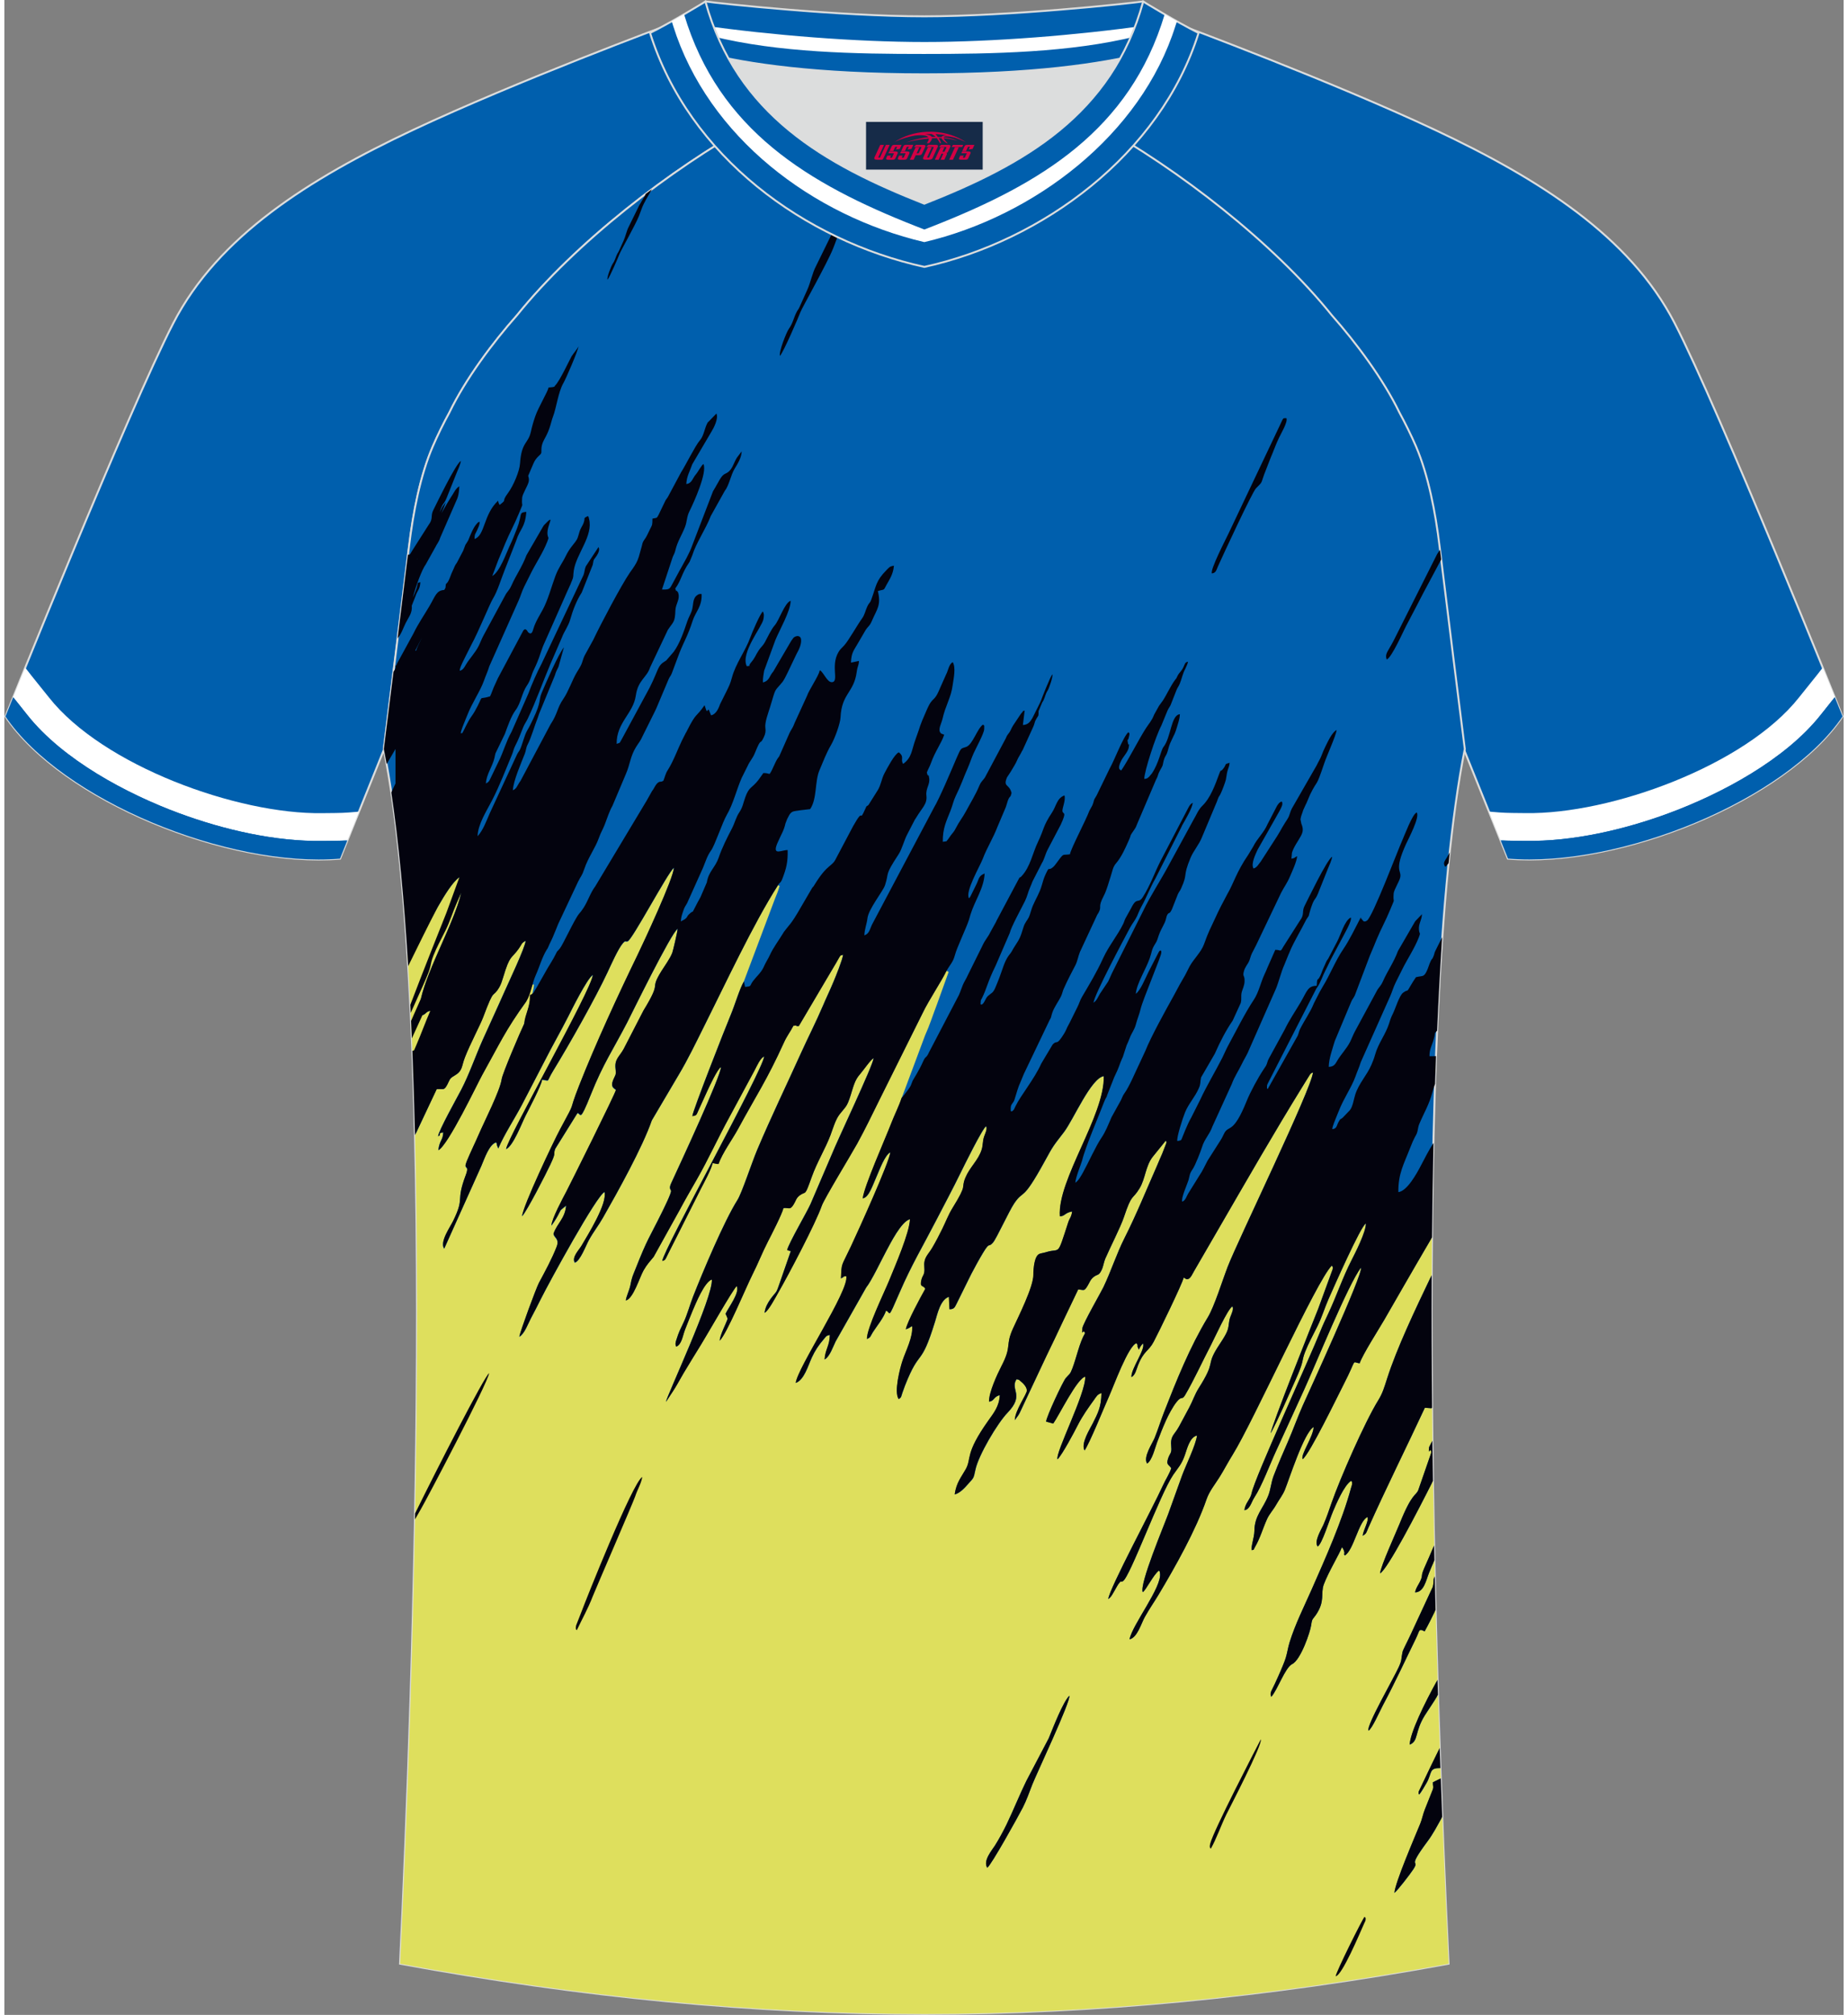 <?xml version="1.0" encoding="utf-8"?>
<!-- Generator: Adobe Illustrator 24.0.1, SVG Export Plug-In . SVG Version: 6.00 Build 0)  -->
<svg xmlns="http://www.w3.org/2000/svg" xmlns:xlink="http://www.w3.org/1999/xlink" version="1.1" id="图层_1" x="0px" y="0px" width="378px" height="412px" viewBox="0 0 378.45 414.45" enable-background="new 0 0 378.45 414.45" xml:space="preserve">
<rect x="0" y="0" width="378.45" height="414.45" fill="#808080" stroke="none"/>
<g>
	
		<path fill-rule="evenodd" clip-rule="evenodd" fill="#005FAD" stroke="#DCDDDD" stroke-width="0.4" stroke-miterlimit="22.926" d="   M189.3,3.36c-17.43,0-42.13-2.64-45.04-3.06c0,0-5.58,4.66-11.39,6.46c0,0,11.88,8.53,56.42,8.53c44.54,0,56.42-8.53,56.42-8.53   c-5.81-1.8-11.39-6.46-11.39-6.46C231.43,0.72,206.73,3.36,189.3,3.36z"/>
	<path fill-rule="evenodd" clip-rule="evenodd" fill="#FFFFFF" d="M138.71,4.12c-0.41,0.24-0.83,0.47-1.26,0.7   c2.49,1.09,6.38,2.18,8.2,2.63c13.66,3.4,29.54,3.65,43.54,3.65c14,0,30.1-0.25,43.76-3.65c1.82-0.45,5.7-1.54,8.2-2.63   c-0.43-0.23-0.85-0.46-1.26-0.7l0.06,0.4l-4.91,0.7c-14.22,2.02-31.57,3.42-45.73,3.42c-14.15,0-31.52-1.4-45.74-3.42l-4.91-0.7   L138.71,4.12z"/>
</g>
<path fill-rule="evenodd" clip-rule="evenodd" fill="#005FAD" stroke="#DCDDDD" stroke-width="0.4" stroke-miterlimit="22.926" d="  M224.71,25.61c7.16-6.24,12.63-13.16,17.22-20.48c0,0,31.03,11.52,52.46,21.6c21.43,10.08,40.07,21.88,49.26,39.68  c9.2,17.79,34.56,80.95,34.56,80.95c-11.71,17.27-45.86,31.16-68.84,29.25l-9.03-22.43c0,0-3.85-30.65-5.19-41.73  c-0.86-7.1-2.34-14.73-4.9-20.63c-1.02-2.36-2.18-4.7-3.44-7.02c-3.31-6.83-8.89-14.33-13.88-19.95  C260.91,49.91,241.3,34.78,224.71,25.61z"/>
<path fill-rule="evenodd" clip-rule="evenodd" fill="#FFFFFF" d="M374.16,137.32c-1.59,2.07-3.3,4.12-4.91,6.16  c-11.04,13.96-38.71,24.05-56.24,23.77c-1.79-0.03-3.71,0-5.47-0.14l-2.05-0.17l2.39,5.93c1.65,0.09,3.41,0.07,5.04,0.1  c9.79,0.16,20.38-2.31,29.52-5.68c10.85-4.01,24-11.03,31.3-20.25c0.96-1.21,1.93-2.42,2.89-3.63  C375.97,141.78,375.14,139.72,374.16,137.32z"/>
<path fill-rule="evenodd" clip-rule="evenodd" fill="#005FAD" d="M376.63,143.4c-0.96,1.21-1.93,2.42-2.89,3.63  c-7.29,9.22-20.44,16.25-31.3,20.25c-9.14,3.38-19.73,5.84-29.52,5.68c-1.63-0.03-3.39-0.01-5.04-0.1l1.51,3.75  c22.97,1.92,57.12-11.98,68.84-29.25C378.23,147.36,377.64,145.91,376.63,143.4z"/>
<path fill-rule="evenodd" clip-rule="evenodd" fill="#005FAD" stroke="#DCDDDD" stroke-width="0.4" stroke-miterlimit="22.926" d="  M153.74,25.62c-7.16-6.25-12.63-13.16-17.22-20.48c0,0-31.03,11.52-52.46,21.6C62.63,36.82,43.98,48.62,34.79,66.42  c-9.2,17.79-34.56,80.95-34.56,80.95c11.71,17.27,45.86,31.16,68.84,29.25l9.03-22.43c0,0,3.85-30.65,5.19-41.73  c0.86-7.1,2.34-14.73,4.9-20.63c1.02-2.36,2.18-4.7,3.44-7.02c3.31-6.83,8.89-14.33,13.88-19.95  C117.54,49.92,137.15,34.79,153.74,25.62z"/>
<path fill-rule="evenodd" clip-rule="evenodd" fill="#FFFFFF" d="M4.29,137.33c1.58,2.07,3.3,4.12,4.91,6.16  c11.04,13.96,38.71,24.05,56.24,23.77c1.79-0.03,3.71,0,5.47-0.14l2.05-0.17l-2.39,5.93c-1.65,0.09-3.41,0.07-5.04,0.1  c-9.79,0.16-20.38-2.31-29.52-5.68c-10.85-4.01-24-11.03-31.3-20.25c-0.96-1.21-1.93-2.42-2.89-3.63  C2.48,141.79,3.31,139.73,4.29,137.33z"/>
<path fill-rule="evenodd" clip-rule="evenodd" fill="#005FAD" d="M1.82,143.41c0.96,1.21,1.93,2.42,2.89,3.63  c7.29,9.22,20.44,16.25,31.3,20.25c9.14,3.38,19.73,5.84,29.52,5.68c1.63-0.03,3.39-0.01,5.04-0.1l-1.51,3.75  c-22.97,1.92-57.12-11.98-68.84-29.25C0.23,147.37,0.81,145.92,1.82,143.41z"/>
<path fill-rule="evenodd" clip-rule="evenodd" fill="#005FAD" stroke="#DCDDDD" stroke-width="0.4" stroke-miterlimit="22.926" d="  M295.32,112.45c1.29,10.67,4.91,39.53,5.18,41.61c-11,55.09-6.05,193.78-3.34,249.86c-37.31,6.84-72.59,10.3-107.88,10.33  c-35.28-0.04-70.58-3.5-107.87-10.33c2.71-56.08,7.66-194.79-3.34-249.86c0.26-2.08,3.88-30.93,5.18-41.61  c0.86-7.11,2.34-14.73,4.9-20.63c1.02-2.36,2.17-4.7,3.44-7.02c3.3-6.83,8.89-14.33,13.88-19.95  c12.04-14.95,31.65-30.08,48.23-39.25c4,3.48,8.53,6.73,13.74,9.75l1.89,1.06c6.17,2.97,13.15,4.45,19.98,4.46  c6.82-0.02,13.8-1.5,19.98-4.46l1.89-1.06c5.21-3.01,9.73-6.28,13.73-9.75c16.59,9.17,36.2,24.28,48.23,39.25  c4.98,5.62,10.57,13.12,13.88,19.95c1.26,2.33,2.42,4.67,3.44,7.02C292.98,97.72,294.47,105.35,295.32,112.45z"/>
<g>
	<path fill-rule="evenodd" clip-rule="evenodd" fill="#DEDF5D" d="M219.13,348.8c-1.32,1.33-3.25,6.33-4.24,8.75l-4.59,8.74   c-1.45,2.93-2.68,6.06-4.1,9.01c-0.65,1.35-1.57,3.04-2.37,4.3c-0.6,0.96-2.52,3.14-1.59,4.58c0.79-0.49,6.31-10.43,7.32-12.39   c0.71-1.37,1.37-3.22,1.96-4.75C212.28,365.07,219.48,349.83,219.13,348.8L219.13,348.8z M293.74,254.52   c-0.02,2.58-0.04,5.16-0.05,7.75c-3.46,7.24-7.16,14.98-9.2,21.36c-0.56,1.75-0.9,2.94-1.8,4.4c-2.77,4.47-7.86,16.1-9.6,21.09   c-0.63,1.8-0.97,2.87-1.69,4.53c-0.44,1-1.97,3.4-1.17,4.46c0.92-0.56,2.34-5.31,3.14-7.19c0.59-1.39,2.3-5.45,3.75-6.33   c0.13,0.19,0.24,0.13,0.16,0.85c-0.01,0.07-0.18,0.58-0.2,0.65c-1.82,6.75-5.26,14.43-8.09,20.85c-1.64,3.71-3.35,7.06-4.54,10.87   c-0.33,1.05-0.47,2.14-0.78,3.15c-0.31,1.01-0.71,1.84-1.08,2.77c-0.32,0.79-0.77,1.69-1.16,2.58c-0.52,1.19-1.2,1.96-0.74,2.7   c1.24-1.33,2.84-6.01,4.28-6.71c1.78-0.86,3.75-6.66,3.93-8.08c0.17-1.32,0.34-1.15,0.92-1.98c2.03-2.94,0.95-4.41,1.68-6.36   c1-2.65,3.24-6.28,3.7-7.61c0.48,0.45,0.5,1.02,0.51,1.04c0.17,0.64-0.34-0.16,0.09,0.64c1.8-0.95,2.87-7.1,4.67-7.9   c0.35,0.71-0.82,2.6-0.99,3.84c0.8-0.41,0.76-0.68,1.13-1.53c3.52-7.91,7.96-16.81,11.67-24.79l1.41,0.1l0.08-0.12   c0.02,2.26,0.04,4.52,0.07,6.77l-0.67,1.33c-0.23,2.06,0.2-0.28,0.46,1.07l-2.7,7.79c-0.51,1.21-1.27,0.51-3.8,6.81   c-0.81,2.01-3.88,8.69-4.06,10.3c1.5-0.73,7.74-12.75,10.89-19.03c0.07,4.46,0.15,8.89,0.24,13.27c-0.76,1.79-1.41,3.29-1.77,4.08   c-1.14,2.5-0.48,1.82-0.97,3.01c-0.4,0.96-1.02,1.64-1.18,2.59c1.81-0.02,2.25-2.47,2.87-4.01c0.35-0.88,0.73-1.75,1.12-2.62   l0.07,3.31c-0.44,0.84-0.1,0.61-0.41,2.15l-3.8,8.19c-0.41,0.94-0.78,1.65-1.19,2.54c-0.3,0.67-1.14,2.22-1.25,2.71   c-0.35,1.67-0.05,1.47-0.77,3.08c-0.99,2.21-6.74,12.14-6.23,13.08c0.72-0.35,2.24-3.84,2.97-5.22c2.5-4.68,4.49-9.05,6.76-13.67   c0.74-1.51,0.59-1.91,1.23-1.8l0.43,0.19c0.03,0.02,0.1,0.07,0.16,0.09c0.85-1.53,1.56-2.99,2.26-4.43c0.12,4.89,0.26,9.7,0.4,14.4   c-2.72,4.86-5.67,11.01-5.72,13.34c1.86-0.77,0.96-2.55,3.08-5.98c0.67-1.08,1.89-2.81,2.74-4.28c0.11,3.72,0.23,7.37,0.36,10.93   c-1.14,2.31-2.15,4.41-2.48,5.09l-1.84,3.87c-0.08,0.86-0.05,0.33,0.11,0.61c0.42-0.51,1.15-1.75,1.54-2.45   c1.09-1.94,0.41-3.06,2.82-2.95l0.07,2.09c-0.47,0.25-1.02,0.5-1.63,0.81c-0.03,0.74,0.16,0.83,0.01,1.4l-1.68,4.22   c-0.4,1.03-0.54,1.91-0.93,2.88c-1.23,3-5.17,12.12-5.32,14.25c0.65-0.49,3.23-3.85,3.86-4.81c1.55-2.34-1.55,0.27,2.93-5.76   c1.19-1.59,2.01-3.21,3.05-5.06c0.45,11.55,0.9,21.81,1.31,30.21c-37.31,6.84-72.59,10.3-107.88,10.33   c-35.28-0.04-70.58-3.5-107.87-10.33c1.78-36.86,4.53-109.4,3.08-170.43l4.42-9.46c1.44-0.1,1.48,0.35,2.18-0.94   c0.53-0.97,0.4-1.23,1.36-1.77c1.86-1.06,1.5-1.83,2.24-3.76c1.06-2.77,3.13-6.6,3.8-8.38c2.41-6.43,1.79-3.59,3.28-6.08   c0.38-0.64,0.61-1.41,0.81-2.07c1.44-4.78,1.61-3.63,3.21-5.9c0.74-1.05,0.46-1.11,1.43-1.62c-0.1,1.39-3.59,8.74-4.36,10.47   c-1.48,3.36-2.96,6.52-4.49,9.93c-1.47,3.29-2.78,7.12-4.43,10.27c-0.78,1.51-4.65,8.4-4.74,9.54c0.97-0.46-0.45-0.48,1.06-0.82   c-0.06,1.68-0.75,1.57-1.01,3.68c1.98-0.93,8.06-13.73,9.01-15.44c3.56-6.38,4.71-9.12,9.07-15.15c1.11-2.87,1.23-3.88,1.62-3.44   c-0.1,1.89-1.77,6.39-2.03,8.07c-0.76,1.57-4.47,10.23-4.63,11.4c-0.33,2.36-3.55,8.66-4.7,11.32c-0.79,1.83-1.75,3.76-2.49,5.57   c-0.8,1.97,0.7,0.44-0.21,2.86c-2.13,5.65-0.09,4.31-2.6,9.43c-0.61,1.26-2.79,4.28-1.82,5.66l7.63-16.98   c0.67-1.56,1.61-4.42,3.04-4.88c0.35,0.57,0.04,0.18,0.18,0.58l0.2,0.5c0.01-0.03,0.04,0.12,0.08,0.17   c1.18-2.81,3.19-5.82,4.85-8.95l4.71-9.08c1.56-3.08,3.3-6.1,4.77-8.99c0.6-1.18,3.95-7.97,5.12-8.66   c-0.28,3.13-17.52,33.35-17.85,35.82c1.42-0.55,3.23-5.31,3.97-6.78c0.69-1.36,3.34-6.4,3.44-7.49c1.78,0.18,0.7,0.73,2.31-1.89   c3.32-5.42,8.68-14.92,11.14-20.18c0.71-1.52,2.21-4.9,3.16-5.99c0.63-0.72,0.45-0.23,1-0.41c0.94-0.31,8.24-14.12,9.5-15.12   c0.02,1.97-6.28,15.48-7.53,18.05c-3.93,8.09-8.61,18.22-11.95,26.71c-2.56,6.51-0.25,2.2-3.92,9.01   c-1.38,2.56-7.72,15.94-7.82,17.89c0.99-1.04,4.92-8.72,5.8-10.6c1.31-2.79,0.51-1.75,1-3.24l4.59-7.37   c0.78,0.07,0.38,2.13,2.77-3.85c2.54-6.34,4.48-9.05,7.46-14.79c0.76-1.47,9.12-18.58,10.38-19.25c-0.05,0.68-0.94,4.48-1.11,4.94   c-0.49,1.25-1.52,2.61-2.24,3.77c-2.62,4.25,0.34,1.52-3.69,8.11l-4.07,7.89c-0.88,1.61-1.9,2.07-1.67,4.04   c0.17,1.46-0.06,1.28-0.48,2.32c-0.64,1.58,0.26,1.7,0.56,2.06c-0.12,0.76-9.48,19.53-10.21,20.92c-0.69,1.32-3.05,5.66-3.05,6.99   c0.41-0.6,0.82-1.17,1.3-2.04c0.21-0.39,0.45-0.91,0.62-1.18l1.09-0.89c-0.23,2.68-1.83,3.61-2.59,5.76c0.04,0.82,1.29,1,0.64,2.69   c-0.94,2.45-2.43,5.18-3.65,7.45c-0.55,1.03-3.91,10.11-4.02,11.06c1.06-0.58,1.79-2.69,2.38-3.79c0.73-1.36,1.37-2.63,2.04-3.97   c1.8-3.6,11.54-21.4,13.11-22c0.55,2.43-3.35,8.67-4.74,11.04c-0.52,0.89-2.07,2.4-1.38,3.48c1.08-0.26,2.3-3.56,2.9-4.64   c0.95-1.72,1.96-2.95,2.91-4.63c3.04-5.32,8.15-14.51,10.03-19.98l5.51-9.34c1.86-3.09,3.59-6.69,5.21-9.94   c4.39-8.76,10.17-21.21,15.26-29.15l0.33,0.15c-0.27,0.95-0.56,1.71-0.93,2.57l-6.41,17.04c-0.86,1.42-1.88,4.91-2.72,6.9   c-1.22,2.92-7.86,19.85-7.9,20.82c0.9-0.14,0.83-0.25,1.2-1.06l1.87-4.1c0.52-1.13,2.1-4.51,2.82-4.94   c0.04,1.74-8.23,19.55-10.25,23.92c-0.52,1.12-0.05,1.26-0.02,1.56c0.06,0.52-1.58,3.8-1.86,4.38c-2.78,5.63-2.9,5.21-5.5,11.79   c-0.55,1.39-0.69,1.56-1.01,3.26c-0.18,0.94-0.9,2.42-0.93,3.11c1.53-0.35,2.84-4.79,3.65-6.2c0.7-1.22,1.29-1.83,2.08-2.79   l5.33-9.6c0.99-1.87,2.37-4.27,3.51-6.25c2.45-4.27,4.35-8.54,6.78-12.96l5.07-9.41c0.68-1.28,1.18-2.55,2.05-3.01   c-0.3,2.99-20.76,39.78-20.98,42.1c0.68-0.22,0.63-0.33,0.98-1.02c0.21-0.41,0.46-0.93,0.66-1.33c0.47-0.95,0.82-1.61,1.27-2.5   l5.05-10.03c0.55-1.07,2.3-4.3,2.38-5.26c0.71,0.08,0.69,0.19,1.24,0.18c0.77-2.23,2.89-5.12,3.99-7.15   c3.75-6.92,5.95-10.07,9.48-17.85c0.62-1.38,1.39-2.32,1.93-3.42c1.41-0.22-0.11,0.11,1.12,0.05l6.61-11.19   c0.34-0.55,0.72-1.19,1.07-1.8c1.12-1.93,0.65-1.36,1.43-1.68c-0.13,1.09-1.53,4.51-1.99,5.61c-0.69,1.67-1.43,3.17-2.16,4.9   c-1.4,3.28-3.14,6.69-4.56,9.83c-2.97,6.57-6.07,12.96-8.95,19.77c-1.19,2.83-3.16,8.9-4.08,10.35   c-2.78,4.42-7.13,14.78-9.11,19.82c-0.66,1.68-1.19,3.66-1.89,5.18c-0.87,1.9-0.96,1.86-1.59,3.83c-0.15,0.47-0.25,0.9,0.01,1.33   c1.16-0.53,1.28-2.18,1.83-3.58c0.49-1.23,1.05-2.69,1.52-3.79c0.68-1.59,2.43-5.89,3.96-6.45c0.37,3.45-9.34,24.11-9.44,25.19   c0.46-0.76,1.21-1.8,1.85-2.84c0.66-1.06,1.14-2.02,1.8-3.11c1.05-1.73,2.48-4.11,3.61-5.91c1.06-1.69,6.63-11.48,7.31-11.97   c0.67,1.33-1.72,4.43-2.31,5.71l0.17,0.34c0.36,0.83,0.26,0.63,0.14,1.01c-0.19,0.6-1.43,2.98-1.52,4.18   c1.46-1.39,5.39-10.9,6.69-13.48c1.22-2.41,2.06-4.62,3.27-6.97c0.67-1.29,2.92-5.68,3.17-6.84c1.21-0.13,1.31,0.51,2.1-0.75   c0.48-0.78,0.51-1.32,1.26-1.87c1.36-0.98,0.96,0.43,2.44-3.73c1.11-3.12,2.81-5.84,3.86-8.61c0.52-1.38,1.03-3.23,1.91-4.35   c1.31-1.66,1.47-1.46,2.25-3.89c0.57-1.79,0.83-3.12,1.94-4.35c0.6-0.67,2.22-3.04,2.79-3.29c-0.13,1.57-7.43,16.84-8.65,19.91   l-4.33,10.1c-0.77,1.74-4.46,7.99-4.81,9.46l0.42,0.15c0.08,0.03,0.01-0.05,0.33,0.07l-2.34,6.74c-0.2,0.51-0.38,1.18-0.64,1.61   c-0.33,0.54-2.22,2.3-2.41,4.35c0.82-0.44,2.23-3.15,2.8-4.14c2.07-3.58,7.73-14.32,8.97-17.9c0.48-1.39,6.09-10.6,7.27-12.74   c1.63-2.96,3.03-5.88,4.58-9.01l8.95-17.98c1.18-2.47,3.99-6.71,4.81-8.5c0.54,0.12,0.17-0.14,0.47,0.23l-2.36,6.55   c-0.9,2.34-1.49,4.28-2.46,6.42l-4.82,12.9c-0.46,1.48-1.53,3.65-2.07,5.06c-1.31,3.42-5.62,13.08-5.92,15.58   c1.28-0.17,2.03-2.7,2.95-4.75c0.49-1.09,1.59-4.15,2.73-4.72c-0.21,2.01-6.51,15.95-8.11,19.35c-2.08,4.42-1.87,3.17-2.06,6.59   c0.94-0.44,0.24-0.4,1.11-0.45c0.61,2.91-10.02,18.78-10.41,21.95c1.73-0.61,2.52-3.51,3.31-5.23c0.64-1.39,1.43-2.6,2.46-3.77   c0.57-0.65,0.4-0.66,1.25-0.89c-0.02,2.24-0.96,2.96-1.08,5.07c1.05-0.55,1.76-2.7,2.27-3.72l6.28-11.08   c1.09-1.34,3.19-5.77,4.1-7.45c0.87-1.62,3.1-6.11,4.92-6.62c-0.1,2.85-3.1,9.7-4.28,12.61c-0.99,2.44-4.61,9.81-4.58,12.04   c0.84-0.34,0.69-0.56,1.23-1.41c0.81-1.27,2.17-2.88,2.7-4.41c1.05,0.29,0.2,2.23,2.83-3.83c2.43-5.6,4.71-9.38,7.47-14.72   c1.69-3.27,3.41-6.46,5.07-9.87c0.52-1.06,4.56-9.27,5.24-9.53c0.27,0.64-0.19,1.43-0.43,2.15c-0.33,0.98-0.2,1.72-0.5,2.67   c-0.68,2.18-2.45,3.62-3.32,5.71c-1.05,2.51,0.59,1.03-2.73,6.39c-0.79,1.28-1.37,2.82-2.05,4.19c-0.66,1.33-1.32,2.62-2.08,3.91   c-0.93,1.57-1.8,1.97-1.61,4.05c0.13,1.5-0.35,1.54-0.59,2.46c-0.45,1.77,0.36,1.08,0.78,1.92c-1.01,1.79-3.68,6.72-4.01,8.33   c0.86-0.28,0.7-0.36,1.32-0.67c0.15,2.34-1.28,4.96-1.99,7.1c-0.47,1.39-1.84,6.49-0.78,7.93c0.6-0.41,0.46-0.47,0.75-1.32   c0.15-0.42,0.36-1.03,0.53-1.46c3.14-7.99,3.17-3.39,6.18-13.15c0.5-1.63,1.08-4.5,2.85-5.12l0.13,2.56   c1.04,0.01,1.1-0.49,1.48-1.18l2.41-4.88c0.34-0.8,3.09-5.96,3.87-6.81c0.52-0.57,0.43,0,1.18-0.83c0.71-0.8,3.29-6.48,4.38-8.08   c2.04-3.02,1.52,0,6.24-8.6c1.88-3.44,1.74-3.11,3.98-6.04c1.98-2.59,5.56-11.11,8.21-11.53c0.19,8.16-9.58,21.3-9.04,28.83   c1.04,0.01,0.97-0.71,2.53-0.99c-0.17,1.22-0.52,1.35-0.81,2.24c-2.35,7.22-1.54,5.22-4.44,6.1c-0.43,0.13-0.43,0.12-0.87,0.22   c-0.38,0.09-0.24,0.05-0.55,0.14c-1.11,0.34-1.31,3.06-1.31,4.34c0.01,2.5-3.11,8.65-4.19,11.02c-1.66,3.67-0.13,3.44-2.41,7.81   c-0.85,1.64-2.59,5.41-2.52,7.24c1.06-0.07,0.93-1.03,2.21-1.33c-0.11,2.3-1.25,3.67-2.35,5.22c-4.92,6.92-3.39,7.74-4.65,10   c-0.93,1.68-1.94,2.76-2.28,5.2c1.05-0.22,2.16-1.45,2.7-2.08c1.22-1.4,1.15-1.03,1.57-3.04c0.62-2.92,4.5-9.5,6.6-11.68   c3.61-3.74,0.43-4.71,1.85-6.89c0.62,0.1,0.41,0.06,0.81,0.38c0.54,0.42,1.29,1.17,1.32,1.92c0.03,0.77-2.45,4.08-2.48,6.12   c0.3-0.5,0.63-0.77,0.98-1.46c0.29-0.57,0.48-1.04,0.78-1.66l4.75-10.15c1.16-2.39,2.16-4.49,3.22-6.75l3.29-6.88   c1.17,0.09,1.19,0.44,1.88-0.66c0.43-0.68,0.58-1.31,1.25-1.86c0.85-0.69,1.07-0.21,1.67-1.44c0.4-0.81,0.43-1.57,0.77-2.37   c0.96-2.22,3.16-6.53,3.8-8.45c1.74-5.17,1.69-3.44,3.26-6.02c1.18-1.94,1.22-4.58,2.68-6.45l2.69-3.33   c0.21,0.33,0.12-0.1,0.13,0.48l-0.85,2.18c-0.34,0.74-0.7,1.64-1.08,2.51c-2.15,4.88-4.24,10.03-6.67,14.84   c-1.65,3.26-2.71,6.68-4.35,10.12c-0.46,0.96-4.23,7.53-4.32,8.42c-0.19,2,0.15-0.1,0.54,1.04c-1.15,1.92-1.77,5.08-2.62,7.28   c-0.5,1.29-0.57,1.04-1.35,1.96c-0.59,0.7-3.97,7.9-4.04,8.94l1.47,0.41c1.14-1.58,4.96-9.4,6.58-9.63   c0.14,3.44-6.26,15.77-5.69,16.98c1.03-1.07,3.35-5.44,4.19-7.09c0.96-1.88,2.13-3.5,3.31-5.14c0.53-0.74,0.67-1.12,1.53-1.39   c-0.05,2.9-0.73,4.1-1.79,6.23c-0.56,1.13-2.52,4.15-1.68,5.57c1.1-1.61,4.03-8.92,5.07-11.22c0.91-2.01,3.92-10.31,5.6-10.85   c0.48,0.7,0.05,0.22,0.26,0.81l0.23,0.53c0.28-0.62,0.42-0.79,0.84-1.29c0.63,1.13-2.5,5.25-2.36,6.93c0.78-0.38,1-1.53,1.35-2.42   c1.2-3.05,2.15-2.81,3.23-4.85c1.03-1.95,5.81-11.76,6.16-13.16c0.37,0.02,0.45,0.48,1.02,0.22c0.46-0.2,0.88-1.16,1.14-1.61   l4.81-8.3c5.99-10.33,11.49-19.93,17.73-30.03l1.28-2.06c0.39-0.41,0-0.15,0.64-0.47c-0.26,3.33-15.45,34.52-17.57,40.02   c-1.09,2.84-2.71,8.1-4.08,10.37c-3.7,6.11-6.42,12.9-9.04,19.61c-0.68,1.74-1.18,3.41-1.9,5.19c-0.45,1.12-2.43,3.98-1.54,5.27   c1.03-0.66,1.6-3.17,2.04-4.34c0.55-1.48,1.16-3.02,1.8-4.44c0.54-1.19,1.39-2.85,2.26-3.93c1.09-1.34,1.04-0.22,1.72-1.38   c1.89-3.23,3.56-6.94,5.29-10.24c0.66-1.26,3.49-7.52,4.44-8c0.29,0.6-0.14,1.39-0.43,2.18c-0.37,0.98-0.24,1.57-0.53,2.59   c-0.32,1.1-1.55,2.79-2.19,3.82c-2.31,3.73-0.2,2.58-3.78,8.22c-0.84,1.32-1.29,2.75-1.97,4.01c-0.73,1.33-1.36,2.55-2.1,3.91   c-1.01,1.85-1.81,1.8-1.59,4.19c0.12,1.34-0.27,1.26-0.62,2.29c-0.49,1.43,0.09,1.26,0.62,2.08c-0.37,1.16-1.19,2.38-1.69,3.5   c-2.12,4.7-11.05,21.26-11.27,23.41c0.65-0.43,0.89-1.05,1.42-1.94c0.14-0.24,0.51-0.93,0.66-1.13c0.77-0.99,0.26-0.22,0.93-0.6   c1.46-0.82,7.62-17.86,10.36-21.88c1-1.46,1.7-2.11,2.38-4.02c0.51-1.45,1.03-3.74,2.51-4.06c-0.2,1.87-2.35,6.26-3.05,8.16   c-1.02,2.78-1.9,5.31-2.9,8.05c-0.84,2.32-5.94,14.39-5.21,16c0.63-0.34,2.19-3.61,3.33-4.43c0.22,0.31,0.12-0.01,0.21,0.52   c0.48,2.86-5.73,10.66-6.26,13.62c1.6-0.33,2.42-3.31,3.13-4.57c1.07-1.91,1.89-3.03,2.8-4.54c3.45-5.76,7.72-13.33,9.91-19.69   c0.58-1.68,1.71-3.02,2.69-4.59c0.85-1.35,1.73-3.05,2.71-4.62c4.25-6.84,17.2-35.72,20.37-38.86c0.22,0.34,0.2,0.08,0.19,0.72   l-2.98,8.15c-1.14,2.82-9.78,24.51-9.76,25.59c1.62-3.01,3.37-7.16,5.01-10.77c2-4.41,1.21-3.78,2.06-5.96   c0.7-1.78,1.57-3.34,2.51-5.22c0.95-1.9,1.5-3.83,2.34-5.72c1.1-2.47,6.61-14.97,7.64-15.45c0.09,1.63-2.25,6.18-2.93,7.52   c-1.88,3.67-3.07,7.33-4.8,11c-0.62,1.31-1.12,2.36-1.64,3.67c-2.24,5.64-13.48,30.04-14.12,33.24c-0.27,1.36-1.35,2.06-1.49,3.54   c1.13-0.14,1.43-1.69,2.03-2.6c1.56-2.38,3.2-6.82,4.46-9.54c1.85-4,3.77-8.24,5.78-12.62c2.36-5.14,9.05-21.66,11.71-25.14   c0.57,1.05-11.34,26.94-11.99,28.39c-1.07,2.41-1.95,4.9-2.98,7.27c-1.08,2.47-2.05,4.69-3.01,7.19c-0.52,1.35-0.6,2.77-1.09,4.03   c-1.08,2.73-2.84,4.14-2.86,7.28c-0.01,1.35-0.79,3.37-0.52,3.97c0.67-0.26,0.12,0.23,0.65-0.67c1.08-1.85,1.59-3.81,2.48-5.75   c0.49-1.07,1.25-1.82,1.9-2.98c0.62-1.1,1.3-1.91,1.74-2.97c0.89-2.12,3.93-11.84,5.94-12.97c-0.09,2.06-2.75,5.71-2.26,6.62   c1.43-1.03,7.29-13.17,8.48-15.47c2.82-5.47,1.49-4.47,3.25-4.26c0.53-1.69,4.01-7.13,5.07-8.95   C284.72,270.1,289.68,261.43,293.74,254.52L293.74,254.52z M83.95,216.15c1.14-0.18,1.16-0.36,1.88-2.3   c0.41-1.09,2.08-5.22,2.1-5.95c-1.38,0.04-1.05,0.99-2.56,1.02c-0.63-7.07,9.74-22.17,8.98-28.79c-2.12,0.25-5.91,7.86-7.13,9.96   c-1.23,2.12-2.33,2.84-3.62,5.06c-0.12,0.21-0.36,0.68-0.65,1.25C83.35,202.71,83.68,209.32,83.95,216.15z"/>
	<path fill-rule="evenodd" clip-rule="evenodd" fill="#03030E" d="M294.8,212l-0.07,0.07c-0.7,0.79-0.06-0.05-0.79,2.23   c-0.31,0.97-0.71,1.6-0.71,2.96l1.35-0.01c-0.07,1.89-0.14,3.79-0.2,5.71c-0.2,0.53-0.39,1.09-0.54,1.69   c-0.63,2.46-1.74,4.26-2.69,6.51c-0.32,0.76-0.27,1.34-0.52,1.98c-0.18,0.46-0.55,0.81-1.39,3.01c-1.27,3.3-2.45,5.2-2.41,9.06   c1.79-0.2,3.77-3.8,4.59-5.37c0.85-1.63,1.67-3.24,2.64-4.75c-0.14,6.38-0.24,12.87-0.3,19.43c-4.06,6.91-9.02,15.58-9.82,16.95   c-1.05,1.82-4.53,7.26-5.07,8.95c-1.76-0.22-0.43-1.22-3.25,4.26c-1.19,2.31-7.05,14.45-8.48,15.47c-0.49-0.91,2.17-4.56,2.26-6.62   c-2.01,1.14-5.06,10.85-5.94,12.97c-0.44,1.06-1.12,1.88-1.74,2.97c-0.65,1.16-1.41,1.9-1.9,2.98c-0.88,1.94-1.4,3.9-2.48,5.75   c-0.53,0.9,0.02,0.41-0.65,0.67c-0.27-0.61,0.51-2.62,0.52-3.97c0.02-3.15,1.78-4.55,2.86-7.28c0.5-1.26,0.58-2.68,1.09-4.03   c0.96-2.5,1.93-4.71,3.01-7.19c1.03-2.37,1.91-4.86,2.98-7.27c0.64-1.45,12.56-27.34,11.99-28.39   c-2.66,3.48-9.35,19.99-11.71,25.14c-2.01,4.38-3.93,8.62-5.78,12.62c-1.26,2.73-2.9,7.17-4.46,9.54c-0.6,0.91-0.9,2.45-2.03,2.6   c0.14-1.48,1.22-2.18,1.49-3.54c0.64-3.2,11.88-27.6,14.12-33.24c0.52-1.31,1.02-2.35,1.64-3.67c1.73-3.68,2.92-7.33,4.8-11   c0.69-1.34,3.02-5.89,2.93-7.52c-1.02,0.47-6.54,12.97-7.64,15.45c-0.84,1.89-1.39,3.82-2.34,5.72c-0.94,1.88-1.81,3.44-2.51,5.22   c-0.85,2.19-0.06,1.55-2.06,5.96c-1.64,3.62-3.39,7.76-5.01,10.77c-0.02-1.08,8.62-22.76,9.76-25.59l2.98-8.15   c0.02-0.64,0.04-0.39-0.19-0.72c-3.17,3.14-16.12,32.02-20.37,38.86c-0.98,1.57-1.86,3.27-2.71,4.62   c-0.98,1.57-2.11,2.91-2.69,4.59c-2.19,6.36-6.46,13.93-9.91,19.69c-0.91,1.51-1.72,2.63-2.8,4.54c-0.71,1.26-1.54,4.24-3.13,4.57   c0.53-2.97,6.74-10.77,6.26-13.62c-0.09-0.53,0.02-0.21-0.21-0.52c-1.14,0.82-2.7,4.09-3.33,4.43c-0.73-1.61,4.37-13.69,5.21-16   c1-2.74,1.88-5.26,2.9-8.05c0.7-1.9,2.84-6.29,3.05-8.16c-1.48,0.32-2.01,2.62-2.51,4.06c-0.67,1.92-1.38,2.56-2.38,4.02   c-2.75,4.02-8.9,21.06-10.36,21.88c-0.68,0.38-0.17-0.39-0.93,0.6c-0.15,0.2-0.52,0.89-0.66,1.13c-0.53,0.88-0.77,1.5-1.42,1.94   c0.21-2.15,9.15-18.71,11.27-23.41c0.5-1.12,1.33-2.34,1.69-3.5c-0.53-0.82-1.11-0.65-0.62-2.08c0.35-1.03,0.75-0.96,0.62-2.29   c-0.22-2.4,0.58-2.34,1.59-4.19c0.74-1.36,1.37-2.58,2.1-3.91c0.69-1.26,1.14-2.69,1.97-4.01c3.58-5.64,1.48-4.49,3.78-8.22   c0.64-1.03,1.87-2.72,2.19-3.82c0.3-1.03,0.17-1.62,0.53-2.59c0.29-0.78,0.73-1.58,0.43-2.18c-0.95,0.48-3.78,6.74-4.44,8   c-1.73,3.3-3.4,7.01-5.29,10.24c-0.68,1.17-0.64,0.04-1.72,1.38c-0.87,1.08-1.73,2.74-2.26,3.93c-0.64,1.42-1.25,2.96-1.8,4.44   c-0.44,1.17-1.01,3.67-2.04,4.34c-0.89-1.29,1.09-4.16,1.54-5.27c0.72-1.78,1.22-3.45,1.9-5.19c2.62-6.71,5.34-13.5,9.04-19.61   c1.37-2.27,2.98-7.53,4.08-10.37c2.11-5.49,17.31-36.68,17.57-40.02c-0.64,0.32-0.25,0.06-0.64,0.47l-1.28,2.06   c-6.25,10.11-11.74,19.7-17.73,30.03l-4.81,8.3c-0.26,0.44-0.68,1.4-1.14,1.61c-0.57,0.25-0.66-0.2-1.02-0.22   c-0.35,1.4-5.13,11.21-6.16,13.16c-1.08,2.03-2.02,1.8-3.23,4.85c-0.35,0.89-0.57,2.04-1.35,2.42c-0.14-1.69,2.99-5.81,2.36-6.93   c-0.42,0.5-0.56,0.68-0.84,1.29l-0.23-0.53c-0.21-0.59,0.21-0.11-0.26-0.81c-1.68,0.55-4.69,8.84-5.6,10.85   c-1.04,2.3-3.97,9.61-5.07,11.22c-0.84-1.42,1.12-4.44,1.68-5.57c1.06-2.13,1.74-3.33,1.79-6.23c-0.86,0.27-1,0.65-1.53,1.39   c-1.18,1.64-2.35,3.26-3.31,5.14c-0.84,1.65-3.16,6.02-4.19,7.09c-0.57-1.21,5.82-13.54,5.69-16.98c-1.62,0.23-5.44,8.05-6.58,9.63   l-1.47-0.41c0.07-1.03,3.45-8.23,4.04-8.94c0.78-0.92,0.85-0.67,1.35-1.96c0.85-2.2,1.48-5.37,2.62-7.28   c-0.4-1.14-0.73,0.96-0.54-1.04c0.08-0.88,3.86-7.45,4.32-8.42c1.64-3.44,2.7-6.86,4.35-10.12c2.43-4.8,4.51-9.95,6.67-14.84   c0.38-0.86,0.73-1.77,1.08-2.51l0.85-2.18c-0.02-0.58,0.08-0.15-0.13-0.48l-2.69,3.33c-1.46,1.87-1.5,4.51-2.68,6.45   c-1.57,2.58-1.53,0.85-3.26,6.02c-0.64,1.92-2.84,6.22-3.8,8.45c-0.34,0.79-0.37,1.55-0.77,2.37c-0.6,1.24-0.81,0.75-1.67,1.44   c-0.67,0.55-0.82,1.17-1.25,1.86c-0.69,1.1-0.71,0.76-1.88,0.66l-3.29,6.88c-1.05,2.26-2.06,4.36-3.22,6.75L209.66,289   c-0.3,0.62-0.49,1.09-0.78,1.66c-0.36,0.69-0.68,0.96-0.98,1.46c0.03-2.04,2.51-5.35,2.48-6.12c-0.03-0.75-0.78-1.5-1.32-1.92   c-0.41-0.32-0.19-0.27-0.81-0.38c-1.41,2.18,1.76,3.16-1.85,6.89c-2.1,2.17-5.98,8.76-6.6,11.68c-0.42,2.01-0.36,1.64-1.57,3.04   c-0.55,0.63-1.66,1.86-2.7,2.08c0.34-2.44,1.34-3.52,2.28-5.2c1.25-2.26-0.27-3.08,4.65-10c1.1-1.55,2.24-2.92,2.35-5.22   c-1.28,0.3-1.15,1.26-2.21,1.33c-0.06-1.83,1.67-5.6,2.52-7.24c2.28-4.38,0.75-4.15,2.41-7.81c1.08-2.37,4.19-8.52,4.19-11.02   c0-1.28,0.2-4,1.31-4.34c0.31-0.1,0.17-0.05,0.55-0.14c0.45-0.1,0.45-0.09,0.87-0.22c2.9-0.87,2.09,1.13,4.44-6.1   c0.29-0.9,0.64-1.02,0.81-2.24c-1.56,0.28-1.49,1-2.53,0.99c-0.53-7.53,9.23-20.67,9.04-28.83c-2.65,0.42-6.23,8.93-8.21,11.53   c-2.24,2.93-2.1,2.6-3.98,6.04c-4.71,8.61-4.19,5.59-6.24,8.6c-1.08,1.6-3.67,7.29-4.38,8.08c-0.75,0.84-0.66,0.27-1.18,0.83   c-0.78,0.85-3.53,6.01-3.87,6.81l-2.41,4.88c-0.38,0.69-0.45,1.19-1.48,1.18l-0.13-2.56c-1.76,0.62-2.35,3.5-2.85,5.12   c-3.01,9.76-3.04,5.16-6.18,13.15c-0.17,0.44-0.38,1.04-0.53,1.46c-0.3,0.84-0.15,0.91-0.75,1.32c-1.06-1.44,0.31-6.54,0.78-7.93   c0.72-2.14,2.14-4.75,1.99-7.1c-0.62,0.3-0.46,0.38-1.32,0.67c0.33-1.62,3-6.54,4.01-8.33c-0.41-0.84-1.23-0.15-0.78-1.92   c0.24-0.92,0.72-0.97,0.59-2.46c-0.19-2.08,0.68-2.48,1.61-4.05c0.76-1.29,1.43-2.58,2.08-3.91c0.68-1.37,1.26-2.91,2.05-4.19   c3.32-5.36,1.68-3.88,2.73-6.39c0.87-2.09,2.64-3.53,3.32-5.71c0.3-0.95,0.17-1.69,0.5-2.67c0.24-0.71,0.7-1.51,0.43-2.15   c-0.68,0.26-4.72,8.47-5.24,9.53c-1.66,3.4-3.38,6.6-5.07,9.87c-2.76,5.35-5.05,9.13-7.47,14.72c-2.63,6.05-1.78,4.11-2.83,3.83   c-0.52,1.53-1.88,3.14-2.7,4.41c-0.55,0.85-0.4,1.07-1.23,1.41c-0.03-2.23,3.59-9.6,4.58-12.04c1.18-2.91,4.18-9.76,4.28-12.61   c-1.82,0.51-4.04,5-4.92,6.62c-0.91,1.68-3.01,6.12-4.1,7.45l-6.28,11.08c-0.51,1.02-1.22,3.17-2.27,3.72   c0.12-2.1,1.06-2.83,1.08-5.07c-0.85,0.23-0.68,0.23-1.25,0.89c-1.03,1.17-1.82,2.38-2.46,3.77c-0.79,1.72-1.58,4.62-3.31,5.23   c0.38-3.18,11.02-19.04,10.41-21.95c-0.88,0.06-0.17,0.01-1.11,0.45c0.19-3.41-0.02-2.16,2.06-6.59c1.6-3.4,7.91-17.34,8.11-19.35   c-1.13,0.56-2.24,3.63-2.73,4.72c-0.92,2.05-1.67,4.58-2.95,4.75c0.29-2.51,4.6-12.16,5.92-15.58c0.54-1.41,1.61-3.58,2.07-5.06   c0.38-0.38,0.96-1.17,1.33-1.67c0.7-0.96,0.52-0.82,0.98-1.92c0.07-0.16,1.33-2.09,2.13-3.92c0.55-1.27,0.61-0.53,1.21-1.88   l6.16-11.79c0.35-0.78,0.48-1.3,0.82-2.1c0.33-0.76,0.65-1.15,1.05-2.06l2.87-5.79c0.38-0.83,0.64-1.23,1.14-1.97   c0.39-0.58,0.24-0.35,0.56-0.96l1.18-2.13c0.03-0.06,0.11-0.25,0.14-0.31l4.41-8.29c0.51-0.99,0.2-0.27,0.73-0.84   c1.82-1.96,2.24-4.71,3.37-7.05c1.33-2.77,0.95-3.11,2.88-6.03c0.9-1.35,0.98-2.95,2.57-3.53c0.28,1.04-0.48,2.62-0.42,3.21   c0.08,0.79,1-0.12-0.34,2.79l-2.68,5.11c-0.49,0.92-0.72,2.06-1.2,2.8l-1.94,3.79c-0.18,0.46-0.29,0.77-0.51,1.26   c-0.43,0.97-0.54,1.76-1.05,2.79c-0.84,1.71-2.79,5.21-3.13,6.57l-2.9,6.71c-1.71,3.45-1.79,4.67-2.84,6.74   c-0.19,0.38-0.2,0.25-0.23,0.63c-0.07,1.06-0.04,0.33,0.18,0.66c0.67-0.39,0.75-1.3,1.33-1.82c0.74-0.65,1-0.57,1.47-1.62   c0.29-0.64,0.67-1.64,0.89-2.21c0.58-1.49,0.98-3.17,1.84-4.39c0.33-0.47,0.36-0.41,0.67-0.92c0.08-0.14,0.23-0.41,0.32-0.57   l0.17-0.28c0.03-0.04,0.06-0.1,0.09-0.14c1.2-1.82,1.2-1.99,1.86-4.06c0.31-0.97,0.8-1.38,1.1-2.02c0.23-0.5,0.51-1.65,0.81-2.35   c0.63-1.45,1.4-2.64,1.83-4.16c0.27-0.95,0.45-1.56,0.81-2.33c0.91-1.93,0.35-0.41,1.59-1.5c0.34-0.3,0.99-1.29,1.36-1.75   c0.82-1.02,0.57-0.61,2.04-0.83c0.19-1.17,3.25-6.92,4-8.94l0.62-1.13c0.03-0.06,0.12-0.32,0.19-0.53c0.15-0.48,0.1-0.48,0.28-0.83   c0.13-0.27,0.21-0.3,0.41-0.69l2.68-5.52c0.96-1.66,2.78-6.55,3.84-7.47c0.15,0.23,0.4-0.02,0.07,1.19   c-0.23,0.85-0.34-0.1-0.17,0.96c0.16,1,0.35-0.39,0.2,0.88c-0.11,0.95-1.09,1.93-1.49,2.68c-1.04,1.99-0.25,1.98-0.08,2.17   c1.47-2.13,3.56-6.33,5.09-8.7c0.61-0.95,1.21-1.54,1.69-2.8l1.01-1.82c0.03-0.04,0.07-0.09,0.1-0.13l0.64-0.88   c0.74-1.07,1.6-3.03,2.57-4.33c0.4-0.53,0.08,0.02,0.44-0.71c0.47-0.96,0.81-0.89,1.32-2.01c0.22-0.48,0.27-0.92,0.89-0.99   c-0.01,0.23-0.42,1.18-0.54,1.4c-0.6,1.12-0.69,1.97-1.16,3.11c-0.24,0.59-0.45,0.76-0.67,1.31l-1.19,3.03   c-0.18,0.43-0.46,0.71-0.69,1.26l-1.23,3c-1.15,2.14-3.54,9.46-3.52,11c0.64-0.13,0.49-0.04,0.98-0.44c0,0,0.57-0.68,0.6-0.72   c1.43-2.14,1.84-4.75,2.36-5.41c1.6-2.02,1.51-6.55,3.38-6.75c-0.02,1.02-0.42,2.01-0.7,2.99c-0.43,1.52-1.26,2.49-1.64,4.01   c-0.44,1.77-0.65,1.33-0.98,2.52c-0.17,0.6-0.12,0.91-0.39,1.37c-1.1,1.9-0.54,1.38-1.19,2.57l-3.86,9.05   c-0.21,0.58-0.31,0.78-0.58,1.18c-1.24,1.82-0.42,0.58-1.2,2.33c-0.7,1.58-1.48,3.37-2.64,4.71c-0.62,0.72-0.72,1.64-1.07,2.68   c-0.41,1.21-0.78,2.75-1.41,3.95c-1.32,2.53-0.31,2.03-1.05,3.43c-0.02,0.04-0.06,0.09-0.08,0.13l-0.17,0.27   c-0.02,0.04-0.06,0.1-0.08,0.15l-3.51,7.54c-0.36,0.87-0.53,1.93-0.92,2.7c-0.81,1.56-1.61,3.05-2.42,4.88   c-0.26,0.58-0.28,0.95-0.53,1.49c-0.54,1.14-1.39,2.19-1.84,3.48c-0.26,0.74-0.12,0.84-0.53,1.46l-5.31,11.1   c-1.31,3.26-0.79,1.56-1.91,5.24c-0.27,0.88-0.8,0.89-0.79,1.82c0.01,1.23-0.08,0.25,0.19,0.68c0.55-0.42,0.4-0.29,0.75-1.02   c1.2-2.47,3.85-5.53,5.36-8.88l2.33-3.9c0.87-0.91,0.74,0.13,1.77-1.35c1.21-1.74,0.83-1.57,1.74-3.15l1.54-3.11   c0.42-0.79,0.54-1.42,0.97-2.15c1.6-2.73,3.03-5.06,4.39-8.05c1.1-2.41,2.97-4.66,4.11-7.01c0.22-0.45,0.23-0.68,0.46-1.12   l1.19-2.15c1.2-2.41,1.41-0.69,2.4-2.26c1.53-2.4,2.4-5.01,3.66-7.46l5.33-10.2c0.38-0.7,0.64-1.43,1.27-1.7   c-0.16,1.23-1.51,3.43-2.17,4.61c-0.01,0.01-0.28,0.59-0.29,0.61l-5.22,10.33c-1.1,1.89-1.83,3.91-2.88,5.78   c-0.02,0.03-0.3,0.58-0.31,0.6c-0.23,0.47-0.39,0.93-0.61,1.41c-0.39,0.83-0.97,1.49-1.42,2.33c-1.37,2.57-7.33,13.72-7.53,15.45   c0.66-0.41,0.91-1.16,1.33-1.85l1.69-2.52c0.28-0.55,0.48-1.09,0.77-1.69l6.47-12.9c1.35-2.86,3.68-6.42,5.19-9.26l5.09-9.34   c0.6-0.98,1.01-2.14,1.89-2.98c1.62-1.55,2.63-4.33,3.4-6.44c0.52-1.41,0.15-0.13,1.02-1.37c0.54-0.77-0.01-0.66,1.16-1   c-0.06,0.75-0.27,1.03-0.46,1.75c-0.17,0.65-0.17,1.05-0.31,1.72c-0.1,0.48-0.84,2.46-1.15,3.03c-0.3,0.55-0.18,0.21-0.4,0.69   c-0.14,0.31-0.19,0.55-0.31,0.83l-3.09,7.36c-0.58,1.45-1.72,2.74-2.31,4.14c-1.72,4.13-0.47,3.04-1.94,6.29   c-0.34,0.76-0.37,0.55-0.7,1.27l-1.2,3.05c-0.62,1.26-0.55,0.42-0.98,1.18c-0.18,0.32-0.22,0.95-0.49,1.53   c-0.46,0.99-0.92,1.69-1.26,2.7c-0.23,0.67-0.28,1.02-0.66,1.61c-0.87,1.36-0.67,1.6-1.18,3.06c-0.78,2.26-2.72,5.24-2.86,7.32   c0.97-0.76,1.89-3.05,2.6-4.5l2.11-4.09c0.28-0.37,0-0.1,0.38-0.36c0.23,0.36,0.12-0.05,0.15,0.49c0.03,0.64-3.8,9.63-4.25,11.55   c-0.25,1.08-0.67,2.01-1,3.26c-0.28,1.05-0.88,1.72-1.24,2.72c-0.27,0.74-0.39,0.91-0.65,1.53l-0.77,2.37   c-0.02,0.05-0.05,0.1-0.07,0.15c-0.02,0.05-0.05,0.1-0.07,0.15c-0.64,1.38-0.43,1.42-1.64,3.89l-1.45,3.68   c-0.23,0.78,0.03,0-0.34,0.75l-0.2,0.43c-1.15,3.03-3.95,9.49-4.6,12.22c-0.13,0.55-1.36,3.5-1.41,4.62   c0.7-0.48,1.19-1.44,1.59-2.14c1.1-1.97,2.6-5.37,3.79-7.12c0.86-1.27,1.39-2.68,1.99-4.04c0.02-0.05,0.04-0.11,0.07-0.17   l1.96-3.54c0.24-0.47,0.33-0.88,0.67-1.34c1.04-1.41,2.33-4.54,3.13-6.18l1.2-2.58c1.15-2.9,4.15-8.32,5.82-11.32   c0.26-0.47,0.38-0.7,0.62-1.15c0.46-0.86,0.85-1.6,1.34-2.41c0.55-0.89,0.82-1.57,1.32-2.49c0.86-1.58,2.37-2.92,2.97-4.57   c1.04-2.88,1.21-2.96,2.27-5.29c0.48-1.06,0.75-1.61,1.22-2.54l1.31-2.49c1.35-2.31,1.86-4.52,4.32-8.11l1.01-1.67   c0.81-1.67,2.18-2.81,2.95-4.61l1.97-3.8c0.3-0.43,0.43-0.67,0.92-0.87c0.17,0.28,0.12-0.03,0.16,0.48   c0.04,0.57-1.13,2.38-1.41,2.94l-3.69,6.51c-0.4,0.9-1.42,2.9-0.83,3.86c0.74-0.2,1.06-0.96,1.48-1.42l3.39-5.26   c0.4-0.62,0.7-1.19,1.06-1.82c0.42-0.74,0.73-1.16,1.11-1.78c0.42-0.69,0.46-1.34,0.85-2.07l5.1-8.87   c0.37-0.79,0.71-1.28,0.97-1.95c0.32-0.83,0.49-1.25,0.88-2.03c0.41-0.83,1.39-2.95,2.26-3.28c-0.16,1.21-2.03,5.29-2.54,6.81   c-1.83,5.42-1.25,3.07-2.9,6.41l-0.8,1.88c-0.02,0.04-0.06,0.1-0.08,0.14l-0.55,1.2c-0.19,0.67-0.49,1.22-0.57,1.93l0.18,0.91   c0.02,0.05,0.05,0.1,0.07,0.16c0.34,0.92,0.28,1.51-0.17,2.35c-0.6,1.11-1.48,2.24-1.84,3.47l-0.1,1.2   c0.86-0.15,0.54-0.23,1.17-0.52c-0.07,1.11-1.06,3.21-1.44,4.1c-0.64,1.52-1.19,2.13-1.87,3.46l-5.1,10.69   c-0.33,0.71-0.56,1.04-0.91,1.77c-0.3,0.63-0.36,1.22-0.66,1.78c-0.26,0.48-0.73,1.05-0.94,1.76c-0.4,1.37,0.18,0.76,0.1,2.28   c-0.04,0.79-0.44,1.59-0.57,2.09c-0.23,0.89,0.02,1.4-0.21,2.26l-1.66,3.63c-1.42,2.05-2.65,4.47-3.67,6.8l-2.83,4.88   c-0.24,1.02-0.02,1.22-0.47,2.24c-0.8,1.83-2.1,3.16-2.83,4.95c-0.46,1.12-1.78,5.18-1.59,5.91c0.95-0.2,0.71-0.03,1.14-1.05   c0.2-0.48,0.32-0.82,0.51-1.25c0.38-0.89,0.75-1.74,1.23-2.57l1.86-3.7c1.15-2.53,3.14-5.85,4.52-8.58c0.4-0.79,0.72-1.6,1.16-2.42   c1.63-2.99,3.5-6.77,5.32-9.5c1-1.5,1.43-3.58,2.18-5.19c0.26-0.57,0.34-0.72,0.61-1.39l1.62-3.68c1.19-0.03,0.98,0.6,1.62-0.59   l3.47-5.45c0.98-1.27,0.33-1.84,0.96-3.04c0.43-0.81,4.65-9.64,5.66-10.07c-0.09,0.65-0.58,1.77-0.87,2.44l-1.4,3.5   c-0.19,0.47-0.27,0.69-0.44,1.1c-0.18,0.43-0.21,0.6-0.46,1.08c-0.29,0.54-0.42,0.61-0.6,0.93c-0.32,0.57-0.71,1.8-0.9,2.5   c-0.3,1.09,0,0.31-0.46,1.07l-0.18,0.27c-0.03,0.06-0.13,0.24-0.16,0.3c-0.96,1.94-2.34,4.17-3.19,6.17l-0.13,0.32   c-0.2,0.46-0.04,0.11-0.2,0.45l-0.89,2.19c-0.58,1.25-1.1,3.39-1.68,4.8l-5.84,13.25c-0.33,0.7-0.77,1.38-1.14,2.16   c-0.73,1.52-1.55,2.66-2.14,4.27l-3.97,8.7c-0.56,1.62-1.64,2.56-2.14,4.25c-0.19,0.63-1.34,3.7-1.96,4.58   c-0.64,0.92-0.54,1.24-0.82,2.21c-0.23,0.78-1.58,3.72-1.28,4.4c0.69-0.22,0.9-1.17,1.24-1.69l2.3-3.7   c0.57-0.78,1.22-2.2,1.67-3.04l2.66-4.18c0.42-0.64,0.46-0.87,0.77-1.45c0.94-1.78,1.83,0.27,4.59-6.57   c0.78-1.94,2.36-4.86,3.55-6.63l0.44-0.66c0.34-0.62,0.23-0.88,0.65-1.6l3.23-5.91c0.95-1.98,2.16-3.71,3.27-5.6   c1.34-2.29,1.44-3.35,3.3-3.37c0.1-1.93,0.12-0.78,0.7-1.99c0.3-0.61,0.44-1.19,0.79-1.9c0.38-0.76,0.37-1.04,0.89-1.72l1.84-3.52   c0.65-1.18,1.52-4.33,2.79-4.91c0.32,0.62-1.44,3.57-1.82,4.34l-2.32,4.35c-0.44,0.91-0.65,1.39-1.09,2.23   c-0.53,0.99-0.99,2.47-1.67,3.43c-0.04,0.05-0.15,0.19-0.18,0.25l-10.02,19.58c-0.12,0.31-0.14,0.22-0.14,0.64   c0.01,0.57-0.06,0.16,0.14,0.47l6.17-10.97c0.21-0.47,0.26-0.9,0.47-1.33c0.89-1.81,2.1-3.43,2.87-5.35l1.2-2.35   c0.22-0.36,0.42-0.76,0.65-1.13c1.46-2.37,2.57-5.26,4.16-7.6c1.36-1.99,2.52-4.47,3.56-6.44c1.21,0.53-0.97-0.67,0.4,0.34   c0.06,0.04,0.24,0.68,0.96,0.17c1.2-0.85,6.34-14.49,7.27-16.55c0.45-0.99,2.09-5.43,2.96-5.68c0.67,0.94-1.66,5.31-2.18,6.44   c-2.61,5.71-0.86,5.37-1.23,6.95c-0.2,0.85-1.28,2.5-1.34,3.27c-0.19,2.44,0.5,0.37-0.72,3.35c-0.86,2.12-1.91,3.98-2.79,6.11   c-0.43,1.03-0.88,2.18-1.38,3.31l-3.11,8.21c-0.41,0.82-0.44,0.58-0.78,1.4l-3.34,7.98c-0.45,1.55-1.22,3.61-1.24,5.3   c1.12-0.03,1.37-0.62,1.79-1.33c0.77-1.29,1.9-2.42,2.61-3.82c0.32-0.63,0.6-1.42,1-2.16l4.45-8.23c0.43-0.86,0.81-0.96,1.29-2.03   c1.02-2.3,2.18-3.79,3.11-6.27l3.49-6.02c0.03-0.04,0.07-0.09,0.09-0.13l1.36-1.42c-0.06,1.31-0.74,1.94-0.62,3.25   c0.09,0.95,0.41,0.39-0.04,1.55c-0.89,2.29-2.41,4.52-3.41,6.57c-0.46,0.94-0.89,1.79-1.34,2.68c-0.5,1.01-0.74,1.96-1.15,2.86   l-6.03,13.52c-0.37,1.19-0.71,1.85-1.09,2.94c-0.79,2.23-2.48,4.6-3.45,7.15c-0.03,0.07-0.1,0.25-0.13,0.31   c-0.03,0.07-0.25,0.61-0.25,0.61c-0.24,0.61-0.96,2.27-0.95,2.78c0.94-0.06,0.88-0.73,1.29-1.47c0.48-0.87,0.3-0.39,0.89-0.92   l1.41-1.47c0.63-0.72,0.82-2.27,1.15-3.29c0.76-2.31,2.37-3.91,3.29-6.03c0.28-0.65,0.55-1.29,0.79-2.16   c0.66-2.37,2.15-4.1,2.89-6.45c0.29-0.94,0.38-1.18,0.81-2.06c0.47-0.96,1.28-3.63,2.04-4.2c1.23-0.92,0.59,0.21,1.58-1.5   c0.3-0.52,0.76-1.26,1.09-1.71c1.36-0.33,1.55,0,2.12-1.07c0.38-0.72,0.55-1.51,0.9-2.23c0.36-0.75,0.22-0.13,0.57-0.98   c0.24-0.58,0.13-0.63,0.41-1.17l1.37-2.75C295.44,198.95,295.09,205.37,294.8,212L294.8,212z M295.4,113.09l0.24,2   c-1.56,2.97-3.15,5.87-3.6,6.74c-1.2,2.37-2.42,4.63-3.66,7.01c-0.55,1.05-2.91,6.39-3.93,6.81c-0.04-0.05-0.07-0.13-0.08-0.17   c-0.3-1.05,0.39-1.6,1.45-3.64l9-17.89C295.03,113.66,295.22,113.37,295.4,113.09L295.4,113.09z M297.4,175.34   c-0.08,0.73-0.15,1.47-0.23,2.21c-0.3,0.4-0.57,0.68-0.71,0.73c-0.55-0.9-0.09-1.05,0.77-2.62L297.4,175.34L297.4,175.34z    M293.69,262.27c-3.46,7.24-7.16,14.98-9.2,21.36c-0.56,1.75-0.9,2.94-1.8,4.4c-2.77,4.47-7.86,16.1-9.6,21.09   c-0.63,1.8-0.97,2.87-1.69,4.53c-0.44,1-1.97,3.4-1.17,4.46c0.92-0.56,2.34-5.31,3.14-7.19c0.59-1.39,2.3-5.45,3.75-6.33   c0.13,0.19,0.24,0.13,0.16,0.85c-0.01,0.07-0.18,0.58-0.2,0.65c-1.82,6.75-5.26,14.43-8.09,20.85c-1.64,3.71-3.35,7.06-4.54,10.87   c-0.33,1.05-0.47,2.14-0.78,3.15c-0.31,1.01-0.71,1.84-1.08,2.77c-0.32,0.79-0.77,1.69-1.16,2.58c-0.52,1.19-1.2,1.96-0.74,2.7   c1.24-1.33,2.84-6.01,4.28-6.71c1.78-0.86,3.75-6.66,3.93-8.08c0.17-1.32,0.34-1.15,0.92-1.98c2.03-2.94,0.95-4.41,1.68-6.36   c1-2.65,3.24-6.28,3.7-7.61c0.48,0.45,0.5,1.02,0.51,1.04c0.17,0.64-0.34-0.16,0.09,0.64c1.8-0.95,2.87-7.1,4.67-7.9   c0.35,0.71-0.82,2.6-0.99,3.84c0.8-0.41,0.76-0.68,1.13-1.53c3.52-7.91,7.96-16.81,11.67-24.79l1.41,0.1l0.08-0.12   C293.68,280.47,293.65,271.33,293.69,262.27L293.69,262.27z M293.83,296.33l-0.67,1.33c-0.23,2.06,0.2-0.28,0.46,1.07l-2.7,7.79   c-0.51,1.21-1.27,0.51-3.8,6.81c-0.81,2.01-3.88,8.69-4.06,10.3c1.5-0.73,7.74-12.75,10.89-19.03   C293.91,301.85,293.87,299.09,293.83,296.33L293.83,296.33z M294.19,317.86c-0.76,1.79-1.41,3.29-1.77,4.08   c-1.14,2.5-0.48,1.82-0.97,3.01c-0.4,0.96-1.02,1.64-1.18,2.59c1.81-0.02,2.25-2.47,2.87-4.01c0.35-0.88,0.73-1.75,1.12-2.62   L294.19,317.86L294.19,317.86z M294.33,324.23c-0.44,0.84-0.1,0.61-0.41,2.15l-3.8,8.19c-0.41,0.94-0.78,1.65-1.19,2.54   c-0.3,0.67-1.14,2.22-1.25,2.71c-0.35,1.67-0.05,1.47-0.77,3.08c-0.99,2.21-6.74,12.14-6.23,13.08c0.72-0.35,2.24-3.84,2.97-5.22   c2.5-4.68,4.49-9.05,6.76-13.67c0.74-1.51,0.59-1.91,1.23-1.8l0.43,0.19c0.03,0.02,0.1,0.07,0.16,0.09   c0.85-1.53,1.56-2.99,2.26-4.43C294.43,328.84,294.38,326.54,294.33,324.23L294.33,324.23z M294.89,345.52l0.09,3.08   c-0.84,1.47-2.07,3.2-2.74,4.28c-2.12,3.43-1.21,5.21-3.08,5.98C289.22,356.53,292.16,350.38,294.89,345.52L294.89,345.52z    M295.34,359.52l0.15,4.18c-2.41-0.11-1.72,1-2.82,2.95c-0.39,0.7-1.13,1.94-1.54,2.45c-0.16-0.28-0.19,0.25-0.11-0.61l1.84-3.87   C293.19,363.93,294.19,361.84,295.34,359.52L295.34,359.52z M295.56,365.79c-0.47,0.25-1.02,0.5-1.63,0.81   c-0.03,0.74,0.16,0.83,0.01,1.4l-1.68,4.22c-0.4,1.03-0.54,1.91-0.93,2.88c-1.23,3-5.17,12.12-5.32,14.25   c0.65-0.49,3.23-3.85,3.86-4.81c1.55-2.34-1.55,0.27,2.93-5.76c1.19-1.59,2.01-3.21,3.05-5.06   C295.75,371.13,295.65,368.49,295.56,365.79L295.56,365.79z M84.49,312.53l0.02-1.23c4.38-8.92,14.35-28.41,15.23-28.84   c-0.23,1.98-13.15,26.5-14.09,28.05C85.47,310.81,85.01,311.63,84.49,312.53L84.49,312.53z M84.49,233.49   c-0.14-5.9-0.32-11.7-0.54-17.34c0.12-0.02,0.23-0.04,0.33-0.06l0.49-1.13c0.99-2.29,1.85-4.7,2.87-7.04   c-0.86,0.12-0.91,0.68-1.62,0.9c-0.74,1.62-1.47,3.21-2.18,4.77c-0.05-1.2-0.1-2.4-0.16-3.59c0.67-1.53,1.36-3.08,2.03-4.59   c1.46-6.37,6.81-15.54,8.29-21.75c-0.39,0.88-0.71,1.59-0.89,2.01c-0.84,1.89-1.39,3.82-2.34,5.72c-0.94,1.88-1.81,3.44-2.51,5.22   c-0.85,2.19-0.06,1.55-2.06,5.96c-0.84,1.86-1.72,3.86-2.59,5.78c-0.03-0.56-0.06-1.11-0.08-1.67c2.64-6.95,6.67-17.06,7.42-18.92   l2.68-7.33c-1.36,0.92-3.1,3.74-4.48,6.17c-1.83,3.51-3.95,7.81-6.06,12.12c-0.82-13.4-1.95-25.54-3.47-35.72l0.86-1.86v-7.08   c-0.61,1.03-1.21,2.06-1.82,3.1c-0.19-1.06-0.38-2.09-0.58-3.09c0.12-0.97,0.98-7.81,1.99-15.91l0.23-0.34   c0.08-0.15,0.14-0.28,0.18-0.4v-0.53c0.06,0,0.12-0.01,0.17-0.02c0.06-0.18,0.14-0.38,0.29-0.65l3.23-5.91   c0.95-1.98,2.16-3.71,3.27-5.6c1.29-2.19,1.43-3.25,3.07-3.36c0.08-0.14,0.17-0.29,0.25-0.44c0.09-1.31,0.14-0.46,0.68-1.56   c0.3-0.62,0.44-1.19,0.79-1.9c0.38-0.76,0.37-1.04,0.89-1.72l1.3-2.48c0.75-1.98,0.2-0.67,1-2.06c0.47-1.14,1.05-2.66,1.77-3.45   c0.11-0.14,0.23-0.26,0.36-0.35l0,0.03c0.07-0.04,0.13-0.08,0.2-0.11c0.19,0.37-0.36,1.57-0.92,2.64   c-0.06,0.26-0.09,0.56-0.09,0.92c2.2-0.75,1.78-5.01,4.85-7.88l0.09,0.42c0.01,0.03,0.05,0.11,0.06,0.14l0.16,0.31   c1.72-1.32,0.18-0.36,1.74-2.47c1.08-1.46,2.35-4.42,2.46-6.04c0.3-4.47,1.65-4.04,2.21-6.45c0.33-1.44,0.49-1.99,0.93-3.28   c0.63-1.85,2.64-5.15,2.72-5.91c1.58-0.1,1.19-0.25,1.35-0.4c0.89-0.77,3.11-5.55,3.39-6c0.39-0.63,1.23-1.57,1.43-2.07   c-0.11,0.97-2.59,6.67-3.1,7.55c-1.09,1.89-1.43,5.08-2.16,6.96c-0.18,0.45-0.35,1.14-0.48,1.58c-0.64,2.21-1.34,2.91-1.67,3.88   c-0.24,0.7-0.21,0.97-0.23,1.9c-0.09,0.52-1.02,0.78-1.63,2.23l-1.08,2.53c0.11,0.4,0.22,0.71,0.1,1.24   c-0.2,0.85-1.28,2.5-1.34,3.27c-0.19,2.44,0.5,0.37-0.72,3.35c-0.86,2.12-1.91,3.98-2.79,6.11c-0.43,1.03-0.88,2.18-1.38,3.31   l-1.26,3.33c1.57-0.87,2.92-4.81,3.55-6.12c0.58-1.19,1-2.29,1.51-3.59c0.3-0.76,0.44-1.21,0.63-2.05c0.25-1.1,0.08-1.34,1.32-1.43   c-0.27,3.34-1.26,3.31-2.12,6.01l-2.36,6.02c-0.72,1.79-1.44,4.26-2.4,5.83c-0.68,1.11-2.89,6.65-4.46,9.53l-1.34,2.67   c-0.13,0.3-0.13,0.28-0.23,0.47l-0.3,0.62c-0.44,0.94-0.47,1.23-0.5,1.54c0.7-0.17,0.93-0.68,1.28-1.27   c0.77-1.29,1.9-2.42,2.61-3.82c0.32-0.63,0.6-1.42,1-2.16l4.45-8.23c0.43-0.86,0.81-0.96,1.29-2.03c1.02-2.3,2.18-3.79,3.11-6.27   l3.49-6.02c0.03-0.04,0.07-0.09,0.09-0.13c2.63-2.76,0.57,0,0.74,1.82c0.09,0.95,0.41,0.39-0.04,1.55   c-0.89,2.29-2.41,4.52-3.41,6.57c-0.46,0.94-0.89,1.79-1.34,2.68c-0.5,1.01-0.74,1.96-1.15,2.86l-6.03,13.52   c-0.36,1.19-0.71,1.85-1.09,2.94c-0.79,2.23-2.48,4.6-3.45,7.15c-0.03,0.07-0.1,0.25-0.13,0.31c-0.03,0.07-0.25,0.61-0.25,0.61   c-0.24,0.61-0.96,2.27-0.95,2.78c0.12-0.01,0.22-0.03,0.31-0.05c0.1-0.16,0.19-0.33,0.29-0.53c0.33-0.65,0.65-1.34,1.06-2.06   c0.43-0.76,0.79-1.13,1.22-1.89c2.12-3.77,0.4-2.22,3.14-3.07c0.31-0.6,0.47-1.19,0.76-1.86c0.3-0.68,0.51-1.15,0.84-1.84   l5.29-9.92c0.03-0.03,0.14-0.02,0.16-0.1c0.03-0.09,0.11-0.07,0.17-0.1c0.57,0.24,0.35,0.45,0.77,0.75   c0.56,0.42,0.78-0.3,0.93-0.82c0.4-1.38,1.26-2.73,1.91-3.92c1.08-1.97,1.79-4.71,2.62-6.95c0.64-1.72,1.45-2.7,2.12-4.08   c0.88-1.83,1.77-2.5,2.32-3.47c0.23-0.41,0.38-1.18,0.56-1.69c0.25-0.71,0.56-1.04,0.79-1.64c0.46-1.2-0.23-0.86,0.88-1.46   c0.24,0.32,0.11,0.03,0.25,0.56c0.92,3.51-2.64,7.23-3.14,10.67c-0.17,1.17,0.03,1.12-0.38,2.1c-0.02,0.05-0.05,0.11-0.07,0.16   c-0.02,0.05-0.05,0.11-0.07,0.16c-0.02,0.05-0.04,0.11-0.06,0.16c-0.02,0.05-0.04,0.11-0.06,0.16l-0.83,1.82   c-0.21,0.52-0.09,0.23-0.33,0.76l-4.41,9.96c-0.16,0.32-0.51,1.38-0.61,1.66c-0.51,1.54-0.8,2.22-1.4,3.47   c-0.57,1.19-0.63,2.09-1.43,3.25c-1.02,1.48-1.22,3.58-2.31,5.03c-0.94,1.24-1.68,3.46-2.21,4.89l-1.94,4.01   c-0.08,0.24-0.15,0.72-0.2,0.91c-0.41,1.81-1.71,3.47-1.76,5.29c0.79-0.44,0.67-0.59,1.11-1.42l1.44-2.99   c1.02-1.98,1.59-4.25,2.71-6.2l3.46-7.87c0.69-1.88,1.8-4.42,2.73-6.16l8.62-18.23c0.24-0.61,0.21-1.18,0.48-1.8l2.61-3.96   c0.29,0.48,0.03,1.16-0.37,1.78c-0.64,0.97-0.57,0.48-0.82,1.88l-2.26,5.69c-1.07,1.63-1.83,3.65-2.39,5.61   c-0.38,1.33-1.26,2.45-1.69,3.64l-2.41,5.56c-1.56,3.68-2.92,7.59-4.64,11.18c-0.28,0.58-0.65,1.07-0.91,1.71   c-0.58,1.42-0.91,2.41-1.6,3.74c-0.42,0.8-0.38,1.11-0.73,1.94c-1.33,3.2-2.5,6.27-4.05,9.31c-1.12,2.18-2.95,4.97-3.01,7.44   c1.14-1.26,1.73-2.95,2.48-4.67l5.63-12.14c0.31-0.61,0.44-0.65,0.64-1.08c0.54-1.17,0.83-2.79,1.48-3.9   c0.51-0.86,0.74-1.37,1.21-2.35c1.76-3.7,1.1-3.82,1.75-5.35c0.98-2.31,3.42-7.93,4.58-9.38l-1.12,4c-0.37,0.84-0.5,0.92-0.73,1.75   l-3.28,7.97c-0.09,0.26-0.13,0.46-0.28,0.84c-0.66,1.62-1.3,4.01-2.07,5.47c-0.35,0.66-0.3,1.19-0.58,1.89   c-0.79,2.01-2.36,5.56-2.45,7.5c0.75-0.35,0.78-0.72,1.31-1.56c0.02-0.04,0.25-0.36,0.27-0.39l6.17-11.61   c1.55-2.33,1.27-3.28,2.68-5.31c0.96-1.39,1.8-3.81,2.68-5.31c0.28-0.48,0.71-1.12,0.96-1.67c0.27-0.6,0.37-1.2,0.68-1.84l1.65-3   c0.22-0.42,0.02,0,0.22-0.42c1.5-3.15,5.67-11.06,7.47-13.69c0.15-0.21,0.37-0.49,0.56-0.78c0.59-0.89,0.94-1.4,1.28-2.5l0.6-2.15   c0.2-1.02,0.36-1.02,0.82-1.75c0.33-0.53,0.58-1.18,0.9-1.79c0.46-0.9,0.45-0.78,0.47-2.11c0.94-0.22,0.84,0.02,1.26-0.78   l1.45-3.01c0.14-0.23,0.2-0.25,0.45-0.64l2.72-5.08c1.06-1.67,2.81-5.27,3.86-6.58c0.03-0.04,0.08-0.08,0.11-0.12   c0.71-0.9,0.89-2.34,1.39-3.32c0.33-0.65-0.1,0.04,0.26-0.37c0.03-0.03,0.07-0.08,0.1-0.11c0.03-0.03,0.08-0.07,0.11-0.1l1.45-1.51   c0.48,1.02-0.57,3.01-1.02,3.73l-3.95,6.71c-0.46,1.38-1.14,2.41-1.23,4.06c1.18-0.12,1.3-1.23,1.98-1.99   c0.42-0.47,1.19-1.96,1.56-2.12c0.8,1.76-1.98,7.89-2.87,9.68c-0.63,1.25-0.46,2.04-0.95,3.31c-0.63,1.62-1.54,2.95-1.95,4.7   c-0.16,0.69-0.29,0.79-0.56,1.43l-2.21,6.69c1.5,0.04,1.58-0.1,2.09-1.06l1.56-2.89c0.12-0.24,0.15-0.28,0.24-0.42l1.18-2.15   c0.3-0.65,0.66-1.26,0.92-1.94l4.51-11.75c1.22-1.97,1.62-3.23,2.54-3.62c1.43-0.6,1.59-2.01,2.36-3.27l1-1.32   c-0.04,1.34-0.86,2.59-1.45,3.57c-0.81,1.34-1.12,3.42-2.05,4.6l-2.86,5.13c-1.07,2.78-3,5.5-3.8,8.08l-0.57,1.37   c-0.03,0.04-0.07,0.09-0.09,0.13c-1.58,2.3-1.57,3.61-2.85,5.34c0.38,1.08,0.13,0.12,0.42,0.6c0.2,0.33,0.07-0.17,0.23,0.44   c0.34,1.24-0.57,2.1-0.62,3.47c-0.08,2.48-0.43,2.31-1.55,3.99l-3.66,7.73c-0.68,2.12-2.47,2.56-2.93,5.78   c-0.54,3.74-3.98,5.51-3.95,9.94c0.78-0.32,0.48,0.04,0.98-0.82l5.83-10.78c1.92-3.81,1.51-4.42,3.23-5.45   c0.04-0.03,0.1-0.06,0.15-0.09l1.54-1.78c1.29-1.76,2.1-4.21,2.82-6.32c0.28-0.8,0.59-1.27,0.87-2.02   c0.46-1.22,0.09-2.67,1.23-3.38c0.31-0.19,0.33-0.21,0.84-0.18c0.11,2.57-1.26,3.68-1.83,5.45c-1.04,3.22-1.74,4.15-2.76,6.72   l-1.52,4.07c-0.32,0.8-0.32,0.49-0.68,1.27l-2.52,5.97c-0.1,0.2-0.2,0.45-0.28,0.6l-2.52,5.07c-0.52,1.17-0.75,1.29-1.4,2.34   c-1.16,1.87-1.21,3.53-2.06,5.49l-2.77,6.56c-0.68,1.19-1.09,2.59-1.62,3.93c-0.4,1.03-0.75,1.48-1.15,2.62   c-0.78,2.21-2.25,4.09-3.05,6.51c-0.45,1.36-0.69,1.41-1.25,2.54l-4.11,8.74c-0.35,0.86-0.7,1.76-1.11,2.71   c-0.27,0.61-0.38,0.8-0.64,1.35c-0.13,0.28-0.17,0.42-0.26,0.6c-0.29,0.63-0.08,0.2-0.32,0.58c-0.99,1.58-1.53,3.63-2.28,5.27   c-0.79,1.75-0.95,3.82-1.95,5.41c-4.36,6.03-5.51,8.78-9.07,15.15c-0.95,1.7-7.03,14.5-9.01,15.44c0.26-2.11,0.95-2,1.01-3.68   c-1.51,0.34-0.1,0.36-1.06,0.82c0.09-1.14,3.96-8.04,4.74-9.54c1.64-3.15,2.96-6.98,4.43-10.27c1.52-3.41,3.01-6.56,4.49-9.93   c0.76-1.74,4.25-9.08,4.36-10.47c-0.96,0.51-0.68,0.58-1.43,1.62c-1.61,2.27-1.77,1.11-3.21,5.9c-0.2,0.65-0.43,1.43-0.81,2.07   c-1.49,2.49-0.87-0.36-3.28,6.08c-0.67,1.78-2.74,5.61-3.8,8.38c-0.74,1.93-0.38,2.7-2.24,3.76c-0.96,0.55-0.84,0.8-1.36,1.77   c-0.7,1.29-0.74,0.84-2.18,0.94L84.49,233.49L84.49,233.49z M80.91,131.37l0.08-0.18c0.68-0.75,1.15-2.18,1.59-3.05   c0.68-1.36,1.37-2.01,1.25-3.57l0.75-1.9c0.41-1.31,0.9-1.29,1.02-2.91c-0.6,0.05-0.52,0.16-0.64,0.69   c-0.09,0.41-0.16,0.63-0.3,0.99c-0.21,0.54-0.39,1-0.61,1.48c0.54-2.17,1.87-5.8,2.67-6.85l1.99-3.57c0.28-0.6,0.73-1.07,0.96-1.88   l3.39-7.77c0.04-0.06,0.49-0.91,0.55-2.83c-0.74,0.47-1.09,1.26-1.32,1.62c-0.79,1.21-1.58,2.56-2.35,3.92   c0.4-0.92,0.83-1.99,0.86-2.27c-0.1,0.24-0.51,0.7-0.69,1c-0.06,0.09-0.28,0.55-0.55,1.08c0.18-0.56,0.4-1.15,0.6-1.49   c0.18-0.32,0.31-0.39,0.6-0.93c0.25-0.47,0.28-0.65,0.46-1.08c0.18-0.41,0.26-0.63,0.44-1.1l1.4-3.5c0.29-0.67,0.78-1.78,0.87-2.44   c-1.01,0.43-5.24,9.26-5.66,10.07c-0.63,1.2,0.02,1.77-0.96,3.04l-3.47,5.45c-0.42,0.78-0.48,0.78-0.8,0.69   C82.51,118.46,81.71,124.91,80.91,131.37L80.91,131.37z M131.96,39.89c0.43-0.33,0.86-0.65,1.29-0.97   c-0.05,0.08-0.1,0.16-0.14,0.23c-0.69,1.25-1.57,2.6-2.02,3.9c-0.18,0.52-0.36,0.97-0.54,1.44c-0.72,1.79-3.8,7.24-3.97,7.74   c-0.16,0.45-2.03,4.82-2.48,5.3c-0.17-0.47,0.79-2.89,1.08-3.3c0.5-0.7,0.57-1.32,0.96-2.07c0.16-0.3,0.16-0.19,0.33-0.57   l0.94-2.08c0.41-0.88,0.62-2.05,1.07-2.89l2.2-4.48c0.21-0.31,0.18-0.28,0.39-0.66c0.21-0.39,0.55-0.85,0.73-1.25   C131.85,40.1,131.91,39.99,131.96,39.89L131.96,39.89z M175.72,38.88c0.26,0.08,0.53,0.16,0.79,0.23   c-0.33,1.09-1.29,2.33-1.68,3.03c-1.17,2.11-2.65,4.4-3.42,6.59c-0.31,0.89-0.6,1.65-0.91,2.43c-1.21,3.03-6.42,12.24-6.72,13.08   c-0.27,0.76-3.44,8.15-4.19,8.96c-0.29-0.79,1.34-4.89,1.83-5.57c0.85-1.18,0.96-2.24,1.63-3.51c0.27-0.51,0.27-0.33,0.57-0.97   l1.58-3.52c0.69-1.5,1.04-3.47,1.8-4.89l3.72-7.58c0.35-0.52,0.31-0.48,0.66-1.12c0.36-0.66,0.92-1.43,1.24-2.11   c0.8-1.73,1.45-2.49,2.48-4.18L175.72,38.88L175.72,38.88z M84.98,114.93l0.01-0.07l-0.04,0.08l-0.1,0.24L84.98,114.93   L84.98,114.93z M85.93,131.13l-1.39,2.71l0.18,0C84.83,133.38,85.34,132.33,85.93,131.13L85.93,131.13z M215.63,138.7   c-0.43,0.49-2.17,4.92-2.32,5.37c-0.08,0.26-0.91,1.88-1.78,3.63c-0.44,0.71-0.83,1.37-1.96,1.43l0.37-2.98   c-0.78,0.29-0.14-0.03-0.51,0.36c-0.13,0.13-0.21,0.26-0.32,0.39l-1.58,2.37c-0.23,0.4-0.24,0.43-0.45,0.87   c-0.44,0.91-0.67,0.79-0.99,1.66l-4.35,8.16c-0.45,0.63-0.8,0.85-1.1,1.58c-0.79,1.94-1.83,3.54-2.81,5.39   c-0.64,1.2-1.37,2.06-2.01,3.33c-0.42,0.83-0.57,0.91-1.08,1.57c-0.07,0.09-0.54,0.76-0.54,0.77c-0.53,0.61-0.06,0.38-1.11,0.55   c-0.02-2.86,0.72-4.16,1.62-6.48c0.42-1.08,0.55-1.91,1.05-2.95c0.5-1.03,0.85-1.8,1.3-2.92c0.43-1.09,0.79-1.96,1.17-2.83   c0.45-1.03,0.75-2.01,1.2-3.01c0.45-1.01,2.14-4.09,2.18-4.96c0.06-1.17-0.08-0.69-0.26-0.95c-1.19,0.84-2.08,4.07-3.43,4.58   c-1.13,0.43-0.98-0.07-2.06,2.45c-0.99,2.32-3.4,8.06-4.6,10.07l-12.77,24.1c-0.46,1.03-0.57,1.82-1.54,2.15   c0.04-1.29,0.5-2.31,0.64-3.52c0.22-1.91,3.2-5.56,3.61-6.79c0.93-2.82-0.19-1.82,2.78-6.34c0.76-1.15,1.16-2.98,1.84-4.21   l1.51-2.92c0.02-0.04,0.06-0.09,0.09-0.13c0.03-0.04,0.06-0.1,0.09-0.14c0.03-0.04,0.06-0.1,0.09-0.14   c1.23-2.08,2.32-2.8,2.12-4.55c-0.18-1.53,0.79-2.28,0.57-3.62c-0.22-1.35-0.16,0.25-0.48-1.14c0.18-0.54,0.58-1.19,0.82-1.87   c0.87-2.49,2.19-4.16,2.75-5.91l-0.34-0.12c-0.42-0.24-0.14,0.08-0.43-0.28c-0.55-0.68,0.18-1.84,0.41-2.81   c0.36-1.54,0.65-2.21,1.15-3.55c0.51-1.36,0.77-2.06,0.99-3.66c0.16-1.15,0.65-3.36-0.01-4.49c-0.78,0.32-0.97,1.79-1.35,2.46   l-1.22,2.74c-0.41,0.95-0.73,1.79-1.41,2.42c-0.73,0.68-1.05,1.44-1.51,2.5c-1.56,3.54-0.95,2.4-2.14,5.63   c-0.89,2.4-0.74,3.83-2.59,5.17c-0.62-0.94,0.35-1.43-0.89-2.38c-0.88,0.35-2.42,3.31-2.95,4.31c-0.63,1.19-0.69,2.37-1.4,3.51   l-1.9,3.02c-0.52,0.43-0.3,0.02-0.59,0.67c-1.55,3.47-0.1-0.71-2.57,3.69l-3.46,6.54c-0.91,1.96-1.7,0.98-4.49,5.53   c-0.4,0.65-0.1,0.12-0.47,0.62l-3.03,5.19c-0.18,0.27-0.92,1.61-1.82,2.63l-0.97,1.23c-0.03,0.04-0.06,0.1-0.08,0.14   c-0.96,1.61-2.09,3.03-2.84,4.7c-0.15,0.34-0.33,0.65-0.47,0.89c-0.38,0.64-0.51,0.96-0.82,1.61c-0.53,1.09-1.41,1.8-2.14,2.77   c-0.77,1.02-0.16,1.07-1.64,1.2l-0.22-1.13c-0.86,1.42-1.88,4.91-2.72,6.9c-1.22,2.92-7.86,19.85-7.9,20.82   c0.9-0.14,0.83-0.25,1.2-1.06l1.87-4.1c0.52-1.13,2.1-4.51,2.82-4.94c0.04,1.74-8.23,19.55-10.25,23.92   c-0.52,1.12-0.05,1.26-0.02,1.56c0.06,0.52-1.58,3.8-1.86,4.38c-2.78,5.63-2.9,5.21-5.5,11.79c-0.55,1.39-0.69,1.56-1.01,3.26   c-0.18,0.94-0.9,2.42-0.93,3.11c1.53-0.35,2.84-4.79,3.65-6.2c0.7-1.22,1.29-1.83,2.08-2.79l5.33-9.6   c0.99-1.87,2.37-4.27,3.51-6.25c2.45-4.27,4.35-8.54,6.78-12.96l5.07-9.41c0.68-1.28,1.18-2.55,2.05-3.01   c-0.3,2.99-20.76,39.78-20.98,42.1c0.68-0.22,0.63-0.33,0.98-1.02c0.21-0.41,0.46-0.93,0.66-1.33c0.47-0.95,0.82-1.61,1.27-2.5   l5.05-10.03c0.55-1.07,2.3-4.3,2.38-5.26c0.71,0.08,0.69,0.19,1.24,0.18c0.77-2.23,2.89-5.12,3.99-7.15   c3.75-6.92,5.95-10.07,9.48-17.85c0.62-1.38,1.39-2.32,1.93-3.42c1.41-0.22-0.11,0.11,1.12,0.05l6.61-11.19   c0.34-0.55,0.72-1.19,1.07-1.8c1.12-1.93,0.65-1.36,1.43-1.68c-0.13,1.09-1.53,4.51-1.99,5.61c-0.69,1.67-1.43,3.17-2.16,4.9   c-1.4,3.28-3.14,6.69-4.56,9.83c-2.97,6.57-6.07,12.96-8.95,19.77c-1.19,2.83-3.16,8.9-4.08,10.35   c-2.78,4.42-7.13,14.78-9.11,19.82c-0.66,1.68-1.19,3.66-1.89,5.18c-0.87,1.9-0.96,1.86-1.59,3.83c-0.15,0.47-0.25,0.9,0.01,1.33   c1.16-0.53,1.28-2.18,1.83-3.58c0.49-1.23,1.05-2.69,1.52-3.79c0.68-1.59,2.43-5.89,3.96-6.45c0.37,3.45-9.34,24.11-9.44,25.19   c0.46-0.76,1.21-1.8,1.85-2.84c0.66-1.06,1.14-2.02,1.8-3.11c1.05-1.73,2.48-4.11,3.61-5.91c1.06-1.69,6.63-11.48,7.31-11.97   c0.67,1.33-1.72,4.43-2.31,5.71l0.17,0.34c0.36,0.83,0.26,0.63,0.14,1.01c-0.19,0.6-1.43,2.98-1.52,4.18   c1.46-1.39,5.39-10.9,6.69-13.48c1.22-2.41,2.06-4.62,3.27-6.97c0.67-1.29,2.92-5.68,3.17-6.84c1.21-0.13,1.31,0.51,2.1-0.75   c0.48-0.78,0.51-1.32,1.26-1.87c1.36-0.98,0.96,0.43,2.44-3.73c1.11-3.12,2.81-5.84,3.86-8.61c0.52-1.38,1.03-3.23,1.91-4.35   c1.31-1.66,1.47-1.46,2.25-3.89c0.57-1.79,0.83-3.12,1.94-4.35c0.6-0.67,2.22-3.04,2.79-3.29c-0.13,1.57-7.43,16.84-8.65,19.91   l-4.33,10.1c-0.77,1.74-4.46,7.99-4.81,9.46l0.42,0.15c0.08,0.03,0.01-0.05,0.33,0.07l-2.34,6.74c-0.2,0.51-0.38,1.18-0.64,1.61   c-0.33,0.54-2.22,2.3-2.41,4.35c0.82-0.44,2.23-3.15,2.8-4.14c2.07-3.58,7.73-14.32,8.97-17.9c0.48-1.39,6.09-10.6,7.27-12.74   c1.63-2.96,3.03-5.88,4.58-9.01l8.95-17.98c1.18-2.47,3.99-6.71,4.81-8.5c0.76-1.36,1.38-1.83,1.77-3.31   c0.44-1.66,2.37-5.61,2.91-7.32l0.3-1.04c0.87-2.83,2.78-5.42,2.91-8.44c-1.32,0.51-1.13,1.17-1.79,2.42l-1.02,2.07   c-0.03,0.05-0.05,0.11-0.08,0.16c-0.19,0.34-0.11,0.23-0.32,0.45c-0.87-1.31,2.24-6.58,2.83-8.13c0.86-2.28,2.16-4.29,3.01-6.54   l1.73-4.08c0.16-0.42,0.33-1.16,0.5-1.55c0.39-0.89,0.43-0.29,0.68-1.36c-0.48-1.95-1.79-1.15-0.94-3.21l0,0l0.77-1.17   c0.58-1.02,0.95-1.48,1.39-2.52c0.17-0.41,0.5-0.87,0.7-1.27c0.19-0.39,0.17-0.36,0.37-0.67l2.07-4.55   c0.21-0.42,0.36-0.91,0.5-1.41l0.33-0.61c0.43-0.68,0.33-0.36,0.37-1.35l-0.04,0.02l0.7-1.68c0.16-0.39,0.17-0.28,0.32-0.58   c0.38-0.76,0.42-1.39,0.9-2.1C214.93,141.62,215.82,139.16,215.63,138.7L215.63,138.7z M159.18,182.08c0.44-0.7,0.55-0.4,0.91-1.35   c0.81-2.11,1.14-3.4,1.08-5.88c-1.17-0.04-3.15,1.23-2.2-1.21c0.14-0.36,0.1-0.2,0.28-0.63c0.59-1.39,1.13-2.1,1.47-3.64l0.37-0.95   c0.02-0.04,0.06-0.1,0.08-0.14c0.3-0.56,0.47-1.07,1.08-1.34c0.36-0.16,2.96-0.45,3.55-0.51c1.47-2.19,0.91-5.68,1.93-8.03   c0.82-1.89,1.33-3.39,2.37-5.17c0.78-1.33,1.89-4.41,1.95-5.67c0.23-4.95,2.76-5.05,3.33-9.35c0.17-1.26,0.43-1.29,0.46-2.26   l-1.64,0.35c0.07-2.02,0.54-2.44,1.35-3.85l1.65-2.83c0.55-0.85,0.82-0.79,1.28-1.86c1.06-2.48,1.97-3.23,1.25-6.19   c1.7-0.49,0.93,0.16,2.16-1.94c0.54-0.93,1.05-1.95,1.14-3.29c-0.92,0.19-0.91,0.31-1.52,0.92c-2.24,2.26-2.09,3.25-3.13,6.06   c-0.33,0.9-0.37,0.44-0.87,1.53c-0.35,0.78-0.51,1.64-1,2.31c-1,1.37-2.82,4.64-3.72,5.61l-0.77,0.8   c-2.35,2.92-0.08,6.69-1.76,6.75c-0.96,0.04-1.65-1.96-2.44-2.45c-0.04,0.06-0.09,0.08-0.1,0.18c-0.17,0.96-2.2,3.95-2.58,5.11   l-2.51,5.48c-0.25,0.58-0.26,0.7-0.55,1.19c-0.25,0.42-0.45,0.73-0.7,1.34l-1.96,4.43c-0.41,0.54,0.01-0.04-0.2,0.25   c-0.72,1.01-1.06,2.35-1.75,3.34c-0.63-0.09-0.39-0.17-1.3-0.18l-1.02,1.43c-1.38,1.77-1.9,1.32-2.7,3.55   c-0.47,1.31-0.49,1.99-1.26,3.15c-0.64,0.95-0.93,2.2-1.46,3.22c-1,1.91-2.06,4-2.77,6.09c-0.69,2-2.08,2.83-2.42,5.05l-1.31,3.04   c-0.11,0.21-0.1,0.19-0.23,0.42l-0.15,0.28c-0.02,0.04-0.05,0.1-0.08,0.14c-0.02,0.04-0.05,0.1-0.08,0.14   c-1.72,3.24-0.46,1.23-1.85,2.57c-0.44,0.42-0.24,0.6-0.92,1.04l-0.73,0.4c0.06-0.89,0.2-1.29,0.45-2.03   c0.37-1.11,0.39-0.89,0.86-1.77l3.24-7.21c0.58-1.4,0.88-2.5,1.69-3.61c0.75-1.03,2.35-5.82,3.2-7.26   c1.34-2.28,2.02-5.22,3.07-7.62l1.26-2.53c0.42-0.94,1.05-1.56,1.44-2.55c1.48-3.65,0.97-1.43,1.83-3.24   c0.39-0.81,0.45-1.28,0.35-2.03c-0.15-1.1,0.62-3.09,0.97-4.23c1.29-4.26,0.75-2.98,2.56-5.18c0.22-0.27,0.79-1.33,0.96-1.72   l1.93-4.04c0.48-0.86,1.03-1.96,0.93-2.96c-0.09-0.92-1.01-0.85-1.55-0.38c-0.01,0.01-0.47,0.64-0.47,0.64l-3.7,6.32   c-0.83,0.91-0.75,1.91-2.13,2.24c-0.03-0.96,0.13-1.53,0.25-2.4l2.3-6.28c0.74-1.85,3.2-6.12,3.15-8.12   c-1.24,0.45-2.36,4.03-3.28,5.07c-0.72,0.81-1.45,2.43-2.04,3.5c-0.42,0.75-0.78,0.93-1.24,1.63c-0.76,1.15-0.63,1.37-1.67,2.61   c-0.63,0.76,0.33,0.48-0.79,0.65c-1.34-2.71,3.09-8.03,3.41-9.61c0.15-0.74,0.17-1.16-0.11-1.65c-0.56,0.48-2.24,4.41-2.58,5.36   c-1.02,2.82-2.99,5.32-3.77,8.22c-0.35,1.31-0.61,1.79-1.14,2.88l-1.32,2.64c-0.33,0.97-0.88,2.08-1.84,2.28   c-0.03-0.05-0.05-0.19-0.06-0.16l-0.43-1.06l-0.4,0.36c-0.04-0.06-0.07-0.22-0.08-0.19c-0.01,0.03-0.06-0.14-0.08-0.19l-0.29-0.85   c-1.83,2.66-1.62,1.3-3.63,5.29c-0.22,0.43-0.08,0.17-0.24,0.43l-0.81,1.6c-0.84,1.75-1.76,4.26-2.88,6.01   c-0.52,0.81-0.56,1.37-0.92,2.22c-0.61,0.32-0.52,0.1-0.85,0.23c-0.71,0.29-1.01,1.35-1.47,1.87l-1.05,1.87   c-0.02,0.04-0.05,0.1-0.08,0.14l-10.58,17.63c-0.96,1.25-1.46,2.94-2.35,4.33c-0.14,0.22-0.33,0.48-0.45,0.65   c-0.34,0.46-0.2,0.24-0.5,0.61c-0.98,1.19-3.3,6.33-3.96,7.15c-0.66,0.82-0.4,0.24-0.92,1.3c-0.47,0.96-1.07,1.85-1.64,2.82   l-2.18,3.84c-0.05,0.08-0.26,0.41-0.26,0.42l-0.41,0.69c-0.24,0.3-0.45,0.37-0.76,0.53c0.05,2.66-0.98,3.75-1.17,5.87   c-0.76,1.57-4.47,10.23-4.63,11.4c-0.33,2.36-3.55,8.66-4.7,11.32c-0.79,1.83-1.75,3.76-2.49,5.57c-0.8,1.97,0.7,0.44-0.21,2.86   c-2.13,5.65-0.09,4.31-2.6,9.43c-0.61,1.26-2.79,4.28-1.82,5.66l7.63-16.98c0.67-1.56,1.61-4.42,3.04-4.88   c0.35,0.57,0.04,0.18,0.18,0.58l0.2,0.5c0.01-0.03,0.04,0.12,0.08,0.17c1.18-2.81,3.19-5.82,4.85-8.95l4.71-9.08   c1.56-3.08,3.3-6.1,4.77-8.99c0.6-1.18,3.95-7.97,5.12-8.66c-0.28,3.13-17.52,33.35-17.85,35.82c1.42-0.55,3.23-5.31,3.97-6.78   c0.69-1.36,3.34-6.4,3.44-7.49c1.78,0.18,0.7,0.73,2.31-1.89c3.32-5.42,8.68-14.92,11.14-20.18c0.71-1.52,2.21-4.9,3.16-5.99   c0.63-0.72,0.45-0.23,1-0.41c0.94-0.31,8.24-14.12,9.5-15.12c0.02,1.97-6.28,15.48-7.53,18.05c-3.93,8.09-8.61,18.22-11.95,26.71   c-2.56,6.51-0.25,2.2-3.92,9.01c-1.38,2.56-7.72,15.94-7.82,17.89c0.99-1.04,4.92-8.72,5.8-10.6c1.31-2.79,0.51-1.75,1-3.24   l4.59-7.37c0.78,0.07,0.38,2.13,2.77-3.85c2.54-6.34,4.48-9.05,7.46-14.79c0.76-1.47,9.12-18.58,10.38-19.25   c-0.05,0.68-0.94,4.48-1.11,4.94c-0.49,1.25-1.52,2.61-2.24,3.77c-2.62,4.25,0.34,1.52-3.69,8.11l-4.07,7.89   c-0.88,1.61-1.9,2.07-1.67,4.04c0.17,1.46-0.06,1.28-0.48,2.32c-0.64,1.58,0.26,1.7,0.56,2.06c-0.12,0.76-9.48,19.53-10.21,20.92   c-0.69,1.32-3.05,5.66-3.05,6.99c0.41-0.6,0.82-1.17,1.3-2.04c0.21-0.39,0.45-0.91,0.62-1.18l1.09-0.89   c-0.23,2.68-1.83,3.61-2.59,5.76c0.04,0.82,1.29,1,0.64,2.69c-0.94,2.45-2.43,5.18-3.65,7.45c-0.55,1.03-3.91,10.11-4.02,11.06   c1.06-0.58,1.79-2.69,2.38-3.79c0.73-1.36,1.37-2.63,2.04-3.97c1.8-3.6,11.54-21.4,13.11-22c0.55,2.43-3.35,8.67-4.74,11.04   c-0.52,0.89-2.07,2.4-1.38,3.48c1.08-0.26,2.3-3.56,2.9-4.64c0.95-1.72,1.96-2.95,2.91-4.63c3.04-5.32,8.15-14.51,10.03-19.98   l5.51-9.34c1.86-3.09,3.59-6.69,5.21-9.94C148.31,202.46,154.1,190.02,159.18,182.08L159.18,182.08z M214.89,357.55   c0.99-2.42,2.92-7.42,4.24-8.75c0.35,1.03-6.85,16.28-7.61,18.24c-0.59,1.53-1.25,3.38-1.96,4.75c-1.01,1.96-6.53,11.91-7.32,12.39   c-0.93-1.43,0.98-3.62,1.59-4.58c0.8-1.27,1.71-2.96,2.37-4.3c1.42-2.94,2.66-6.07,4.1-9.01L214.89,357.55L214.89,357.55z    M262.42,87.54c0.85-1.78,0.58-1.48,1.37-1.52c0.36,0.72-1.15,3.23-1.52,4.03c-0.68,1.42-1.14,2.78-1.77,4.24l-1.3,3.35   c-0.71,1.94-0.23,1.34-1.67,2.81c-0.75,0.76-6.55,13.23-7.79,15.98c-0.37,0.82-0.42,1.42-1.28,1.52c-0.39-0.77,2.87-7.04,3.37-8.1   L262.42,87.54L262.42,87.54z M118.78,331.44c0.8-2.15,10.47-26.51,12.47-27.64c-0.18,1.29-0.97,2.53-1.45,3.99   c-0.43,1.29-8.23,19.27-8.74,20.58c-1.03,2.66-2.1,4.47-3.26,6.93c-0.06-0.07-0.36-0.03-0.15-0.98L118.78,331.44L118.78,331.44z    M248.24,380.26c-0.1-0.15-0.34-0.16-0.12-1.05c0.65-2.64,9.29-19.3,10.4-21.43c0.51,0.82-6.7,14.65-7.07,15.42   C250.33,375.48,249.39,378.26,248.24,380.26L248.24,380.26z M273.93,406.5c0.06-0.88,5.52-11.82,5.94-12.23   c0.22,0.29,0.27,0.05,0.21,0.7c-0.01,0.15-0.22,0.51-0.27,0.64C278.88,397.7,275.23,406.39,273.93,406.5z"/>
</g>
<path fill-rule="evenodd" clip-rule="evenodd" fill="#DCDDDD" d="M149.05,12.07c8.52,15.27,23.59,23.26,40.26,29.81  c16.69-6.57,31.75-14.53,40.26-29.82c-8.72,1.73-21.63,3.23-40.26,3.23C170.68,15.3,157.77,13.8,149.05,12.07z"/>
<path fill-rule="evenodd" clip-rule="evenodd" fill="#005FAD" stroke="#DCDDDD" stroke-width="0.4" stroke-miterlimit="22.926" d="  M189.3,54.9c24.16-5.3,48.56-23.08,56.42-48.12c-4.47-2.23-11.39-6.46-11.39-6.46c-6.45,23.32-24.51,33.5-45.04,41.58  c-20.5-8.07-38.59-18.29-45.04-41.58c0,0-6.92,4.23-11.39,6.46C140.86,32.2,164.75,49.51,189.3,54.9z"/>

<path fill-rule="evenodd" clip-rule="evenodd" fill="#FFFFFF" d="M241.28,4.38c-0.87-0.49-1.73-0.99-2.53-1.45  c-7.14,23.84-25.54,34.88-47.63,43.57l-1.82,0.71l-1.82-0.71c-22.06-8.68-40.5-19.76-47.63-43.58c-0.8,0.47-1.66,0.96-2.53,1.45  l0.28,0.91c7.21,22.99,28.83,39.16,51.69,44.52c22.52-5.3,44.6-21.94,51.69-44.53L241.28,4.38z"/>
<g id="tag_logo">
	<rect y="25.07" fill="#162B48" width="24" height="9.818" x="177.3"/>
	<g>
		<path fill="#D30044" d="M193.26,28.26l0.005-0.011c0.131-0.311,1.085-0.262,2.351,0.071c0.715,0.24,1.44,0.54,2.193,0.9    c-0.218-0.147-0.447-0.289-0.682-0.42l0.011,0.005l-0.011-0.005c-1.478-0.845-3.218-1.418-5.1-1.62    c-1.282-0.115-1.658-0.082-2.411-0.055c-2.449,0.142-4.68,0.905-6.458,2.095c1.26-0.638,2.722-1.075,4.195-1.336    c1.467-0.18,2.476-0.033,2.771,0.344c-1.691,0.175-3.469,0.633-4.555,1.075c1.156-0.338,2.967-0.665,4.647-0.813    c0.016,0.251-0.115,0.567-0.415,0.96h0.475c0.376-0.382,0.584-0.725,0.595-1.004c0.333-0.022,0.66-0.033,0.971-0.033    C192.09,28.7,192.3,29.05,192.5,29.44h0.262c-0.125-0.344-0.295-0.687-0.518-1.036c0.207,0,0.393,0.005,0.567,0.011    c0.104,0.267,0.496,0.66,1.058,1.025h0.245c-0.442-0.365-0.753-0.753-0.835-1.004c1.047,0.065,1.696,0.224,2.885,0.513    C195.08,28.52,194.34,28.35,193.26,28.26z M190.82,28.17c-0.164-0.295-0.655-0.485-1.402-0.551    c0.464-0.033,0.922-0.055,1.364-0.055c0.311,0.147,0.589,0.344,0.84,0.589C191.36,28.15,191.09,28.16,190.82,28.17z M192.8,28.22c-0.224-0.016-0.458-0.027-0.715-0.044c-0.147-0.202-0.311-0.398-0.502-0.6c0.082,0,0.164,0.005,0.24,0.011    c0.72,0.033,1.429,0.125,2.138,0.273C193.29,27.82,192.91,27.98,192.8,28.22z"/>
		<path fill="#D30044" d="M180.22,29.8L179.05,32.35C178.87,32.72,179.14,32.86,179.62,32.86l0.873,0.005    c0.115,0,0.251-0.049,0.327-0.175l1.342-2.891H181.38L180.16,32.43H179.99c-0.147,0-0.185-0.033-0.147-0.125l1.156-2.504H180.22L180.22,29.8z M182.08,31.15h1.271c0.36,0,0.584,0.125,0.442,0.425L183.32,32.61C183.22,32.83,182.95,32.86,182.72,32.86H181.8c-0.267,0-0.442-0.136-0.349-0.333l0.235-0.513h0.742L182.25,32.39C182.23,32.44,182.27,32.45,182.33,32.45h0.18    c0.082,0,0.125-0.016,0.147-0.071l0.376-0.813c0.011-0.022,0.011-0.044-0.055-0.044H181.91L182.08,31.15L182.08,31.15z M182.9,31.08h-0.78l0.475-1.025c0.098-0.218,0.338-0.256,0.578-0.256H184.62L184.23,30.64L183.45,30.76l0.262-0.562H183.42c-0.082,0-0.12,0.016-0.147,0.071L182.9,31.08L182.9,31.08z M184.49,31.15L184.32,31.52h1.069c0.06,0,0.06,0.016,0.049,0.044    L185.06,32.38C185.04,32.43,185,32.45,184.92,32.45H184.74c-0.055,0-0.104-0.011-0.082-0.06l0.175-0.376H184.09L183.86,32.53C183.76,32.72,183.94,32.86,184.21,32.86h0.916c0.24,0,0.502-0.033,0.605-0.251l0.475-1.031c0.142-0.3-0.082-0.425-0.442-0.425H184.49L184.49,31.15z M185.3,31.08l0.371-0.818c0.022-0.055,0.06-0.071,0.147-0.071h0.295L185.85,30.75l0.791-0.115l0.387-0.845H185.58c-0.24,0-0.48,0.038-0.578,0.256L184.53,31.08L185.3,31.08L185.3,31.08z M187.7,31.54h0.278c0.087,0,0.153-0.022,0.202-0.115    l0.496-1.075c0.033-0.076-0.011-0.12-0.125-0.12H187.15l0.431-0.431h1.522c0.355,0,0.485,0.153,0.393,0.355l-0.676,1.445    c-0.06,0.125-0.175,0.333-0.644,0.327l-0.649-0.005L187.09,32.86H186.31l1.178-2.558h0.785L187.7,31.54L187.7,31.54z     M190.29,32.35c-0.022,0.049-0.06,0.076-0.142,0.076h-0.191c-0.082,0-0.109-0.027-0.082-0.076l0.944-2.051h-0.785l-0.987,2.138    c-0.125,0.273,0.115,0.415,0.453,0.415h0.72c0.327,0,0.649-0.071,0.769-0.322l1.085-2.384c0.093-0.202-0.06-0.355-0.415-0.355    h-1.533l-0.431,0.431h1.38c0.115,0,0.164,0.033,0.131,0.104L190.29,32.35L190.29,32.35z M193.01,31.22h0.278    c0.087,0,0.158-0.022,0.202-0.115l0.344-0.753c0.033-0.076-0.011-0.12-0.125-0.12h-1.402l0.425-0.431h1.527    c0.355,0,0.485,0.153,0.393,0.355l-0.529,1.124c-0.044,0.093-0.147,0.18-0.393,0.18c0.224,0.011,0.256,0.158,0.175,0.327    l-0.496,1.075h-0.785l0.54-1.167c0.022-0.055-0.005-0.087-0.104-0.087h-0.235L192.24,32.86h-0.785l1.178-2.558h0.785L193.01,31.22L193.01,31.22z M195.58,30.31L194.4,32.86h0.785l1.184-2.558H195.58L195.58,30.31z M197.09,30.24l0.202-0.431h-2.1l-0.295,0.431    H197.09L197.09,30.24z M197.07,31.15h1.271c0.36,0,0.584,0.125,0.442,0.425l-0.475,1.031c-0.104,0.218-0.371,0.251-0.605,0.251    h-0.916c-0.267,0-0.442-0.136-0.349-0.333l0.235-0.513h0.742L197.24,32.39c-0.022,0.049,0.022,0.06,0.082,0.06h0.18    c0.082,0,0.125-0.016,0.147-0.071l0.376-0.813c0.011-0.022,0.011-0.044-0.049-0.044h-1.069L197.07,31.15L197.07,31.15z     M197.88,31.08H197.1l0.475-1.025c0.098-0.218,0.338-0.256,0.578-0.256h1.451l-0.387,0.845l-0.791,0.115l0.262-0.562h-0.295    c-0.082,0-0.12,0.016-0.147,0.071L197.88,31.08z"/>
	</g>
</g>
</svg>